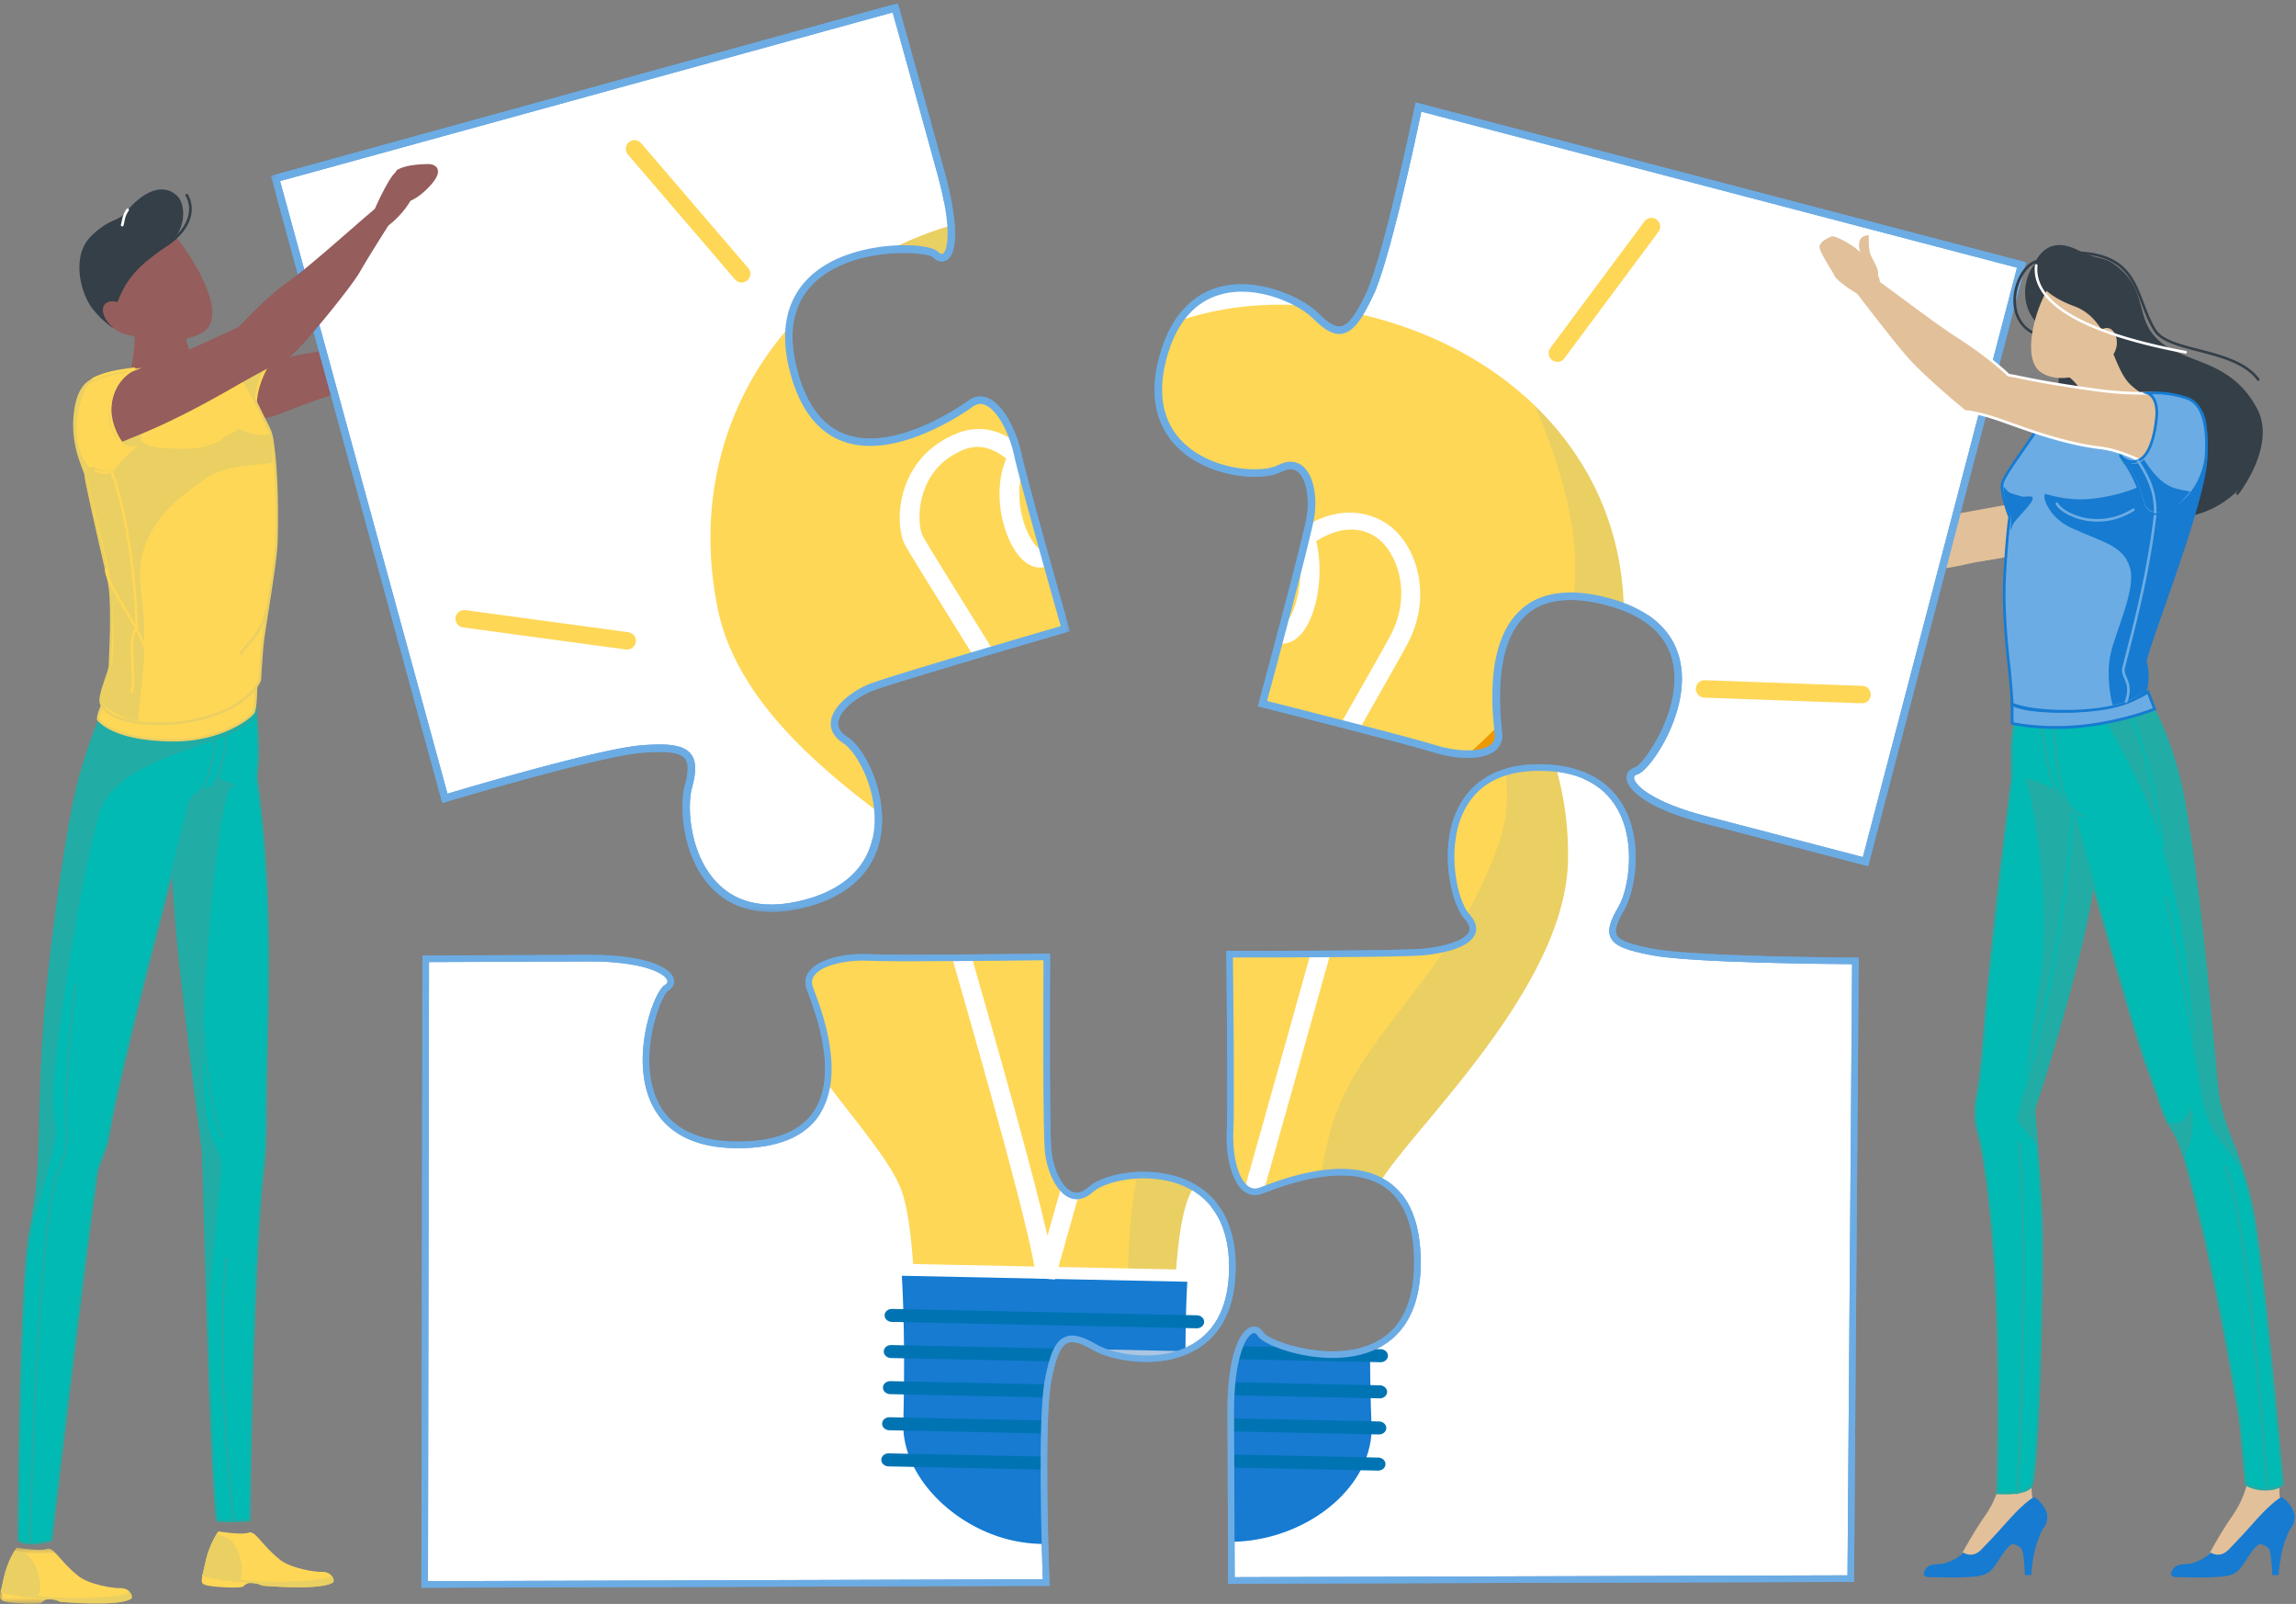 <svg width="368" height="257" xmlns="http://www.w3.org/2000/svg" xmlns:xlink="http://www.w3.org/1999/xlink"><rect width="100%" height="100%" fill="#808080" stroke="none"/><defs><path id="a" d="M.438.028h128.066v145.588H.438z"/><path id="c" d="M.438.028h128.066v145.588H.438z"/><path id="e" d="M0 .454h21.142v8.987H0z"/></defs><g fill="none" fill-rule="evenodd"><path d="M32.838 61.232s6.112-2.038 13.854-4.077c2.786-.733 7.15-.881 9.78-2.853 4.888-3.67 9.778-7.339 14.26-10.192 3.386-2.156 4.89-2.446 4.89-2.446s.815 1.223-.407 3.26c-1.222 2.04-8.557 10.6-11.41 12.639-2.852 2.039-5.296 4.077-5.296 4.077s-4.483 1.223-8.965 2.854c-3.772 1.372-5.146 2.174-8.074 2.717-2.928.544-7.41.136-7.817-.271-.408-.408-.815-5.708-.815-5.708" fill="#955D5C"/><path d="M75.215 42.207l.642.168c.085.56.028 1.431-.642 2.55-1.223 2.038-8.557 10.6-11.41 12.638 1.63-1.223 11.41-15.356 11.41-15.356" fill="#955D5C"/><path d="M74.655 42.11s2.145-3.03 2.597-3.708c.815-1.223 1.222-1.631 1.222-1.631s5.537-1.223 6.113-1.223c1.222 0 1.222 1.223-1.63 2.039-2.852.815-3.26.815-3.26.815s-.408 2.854-1.63 4.485c-.882 1.175-2.437.913-2.444.815-.009-.098-.968-1.592-.968-1.592" fill="#955D5C"/><path d="M82.142 39.217c-.407 0-2.445 1.63-3.668 1.223-1.16-.387-3.666 1.631-3.666 1.631s0 2.039.814 2.039c.815 0 3.078-.859 3.26-1.223.408-.816 1.63-.816 2.445-1.632.815-.815 1.222-2.038.815-2.038M57.204 62.01c-1.655.482-4.656 1.391-7.66 2.484-3.772 1.372-5.146 2.174-8.074 2.717-2.928.544-7.41.136-7.817-.271-.408-.408-.815-5.708-.815-5.708s.831-.277 2.265-.728c2.57 1.368 6.726 2.814 12.404 2.359 4.58-.367 7.675-.65 9.697-.852M56.12 54.54c-.083.154-.127.31-.192.44-.68 1.36-.272 2.583-.272 2.583s-1.546-1.136-2.816-1.655c1.194-.318 2.33-.743 3.28-1.368" fill="#955D5C"/><path d="M43.84 57.155s-2.445 2.854-2.853 6.931c0 2.446.408 3.67.408 3.67l-1.63 1.222-5.705-6.115s-3.667-.815-1.63-2.446c2.037-1.63 11.41-3.262 11.41-3.262" fill="#EACF62"/><path d="M43.343 57.457c-2.007.373-9.087 1.763-10.783 3.122-.41.328-.587.627-.527.89.146.63 1.545 1.074 2.072 1.192l.063.014L39.79 68.7l1.365-1.026c-.107-.394-.375-1.583-.375-3.589.322-3.233 1.867-5.674 2.563-6.63zM39.74 69.256l-5.789-6.205c-.4-.096-2.105-.557-2.322-1.489-.1-.43.126-.87.672-1.307 2.054-1.645 11.118-3.237 11.503-3.304l.568-.099-.375.438c-.024.029-2.408 2.856-2.804 6.817.001 2.355.394 3.57.398 3.583l.047.142-1.898 1.424z" fill="#FED757"/><path d="M55.86 58.782a.2.2 0 01-.2-.2c0-1.132-.163-1.714-1.185-3.145a.2.2 0 01.325-.232c1.012 1.418 1.26 2.08 1.26 3.377a.2.2 0 01-.2.2" fill="#955D5C"/><path d="M143.487 1.26L44.158 28.596l27.147 99.328s24.455-7.364 31.662-7.915c7.207-.552 8.835.68 7.354 6.123-1.48 5.442 1.122 23.457 19.016 18.559s10.54-23.292 6.16-26.096c-4.382-2.804.387-7.08 4.372-8.558 3.984-1.478 30.882-9.304 30.882-9.304s-6.654-23.416-7.663-28.048c-1.008-4.631-4.245-10.332-7.486-8.024-3.242 2.307-22.658 15.106-28.254-4.665-6.14-21.695 20.628-21.15 22.574-19.228 1.945 1.921 4.155-1.132.902-13.028a5249.912 5249.912 0 00-7.337-26.48" fill="#FFF"/><g transform="translate(42.986 .496)"><mask id="b" fill="#fff"><use xlink:href="#a"/></mask><path d="M62.716 118.791c2.337 0 4.064.36 4.984 1.474.905 1.096.969 2.75.213 5.528-.804 2.954-.398 10.728 4.186 15.308 3.323 3.32 8.066 4.167 14.094 2.516 6.293-1.722 10.041-5.402 10.838-10.64.97-6.373-2.584-12.928-4.842-14.373-1.84-1.178-2.105-2.547-2.004-3.489.271-2.522 3.546-5.044 6.49-6.136 3.685-1.366 26.34-7.981 30.353-9.151-1.05-3.697-6.585-23.263-7.51-27.512-.708-3.249-2.584-7.137-4.667-7.943-.652-.252-1.27-.161-1.888.28-2.026 1.442-12.548 8.494-20.708 5.622-4.027-1.417-6.877-4.987-8.469-10.612-2.892-10.22 1.488-15.315 5.671-17.79 6.546-3.871 16.381-3.527 17.9-2.028.147.146.516.469.772.318.629-.369 1.698-3.378-.867-12.761a5331.679 5331.679 0 00-7.176-25.903L1.907 28.519l26.828 98.159c3.852-1.15 24.55-7.253 31.2-7.763 1-.076 1.932-.124 2.781-.124m17.978 26.825c-3.798 0-7.004-1.233-9.44-3.668-4.927-4.923-5.362-13.288-4.496-16.47.634-2.327.64-3.7.02-4.45-.782-.946-2.802-1.222-6.751-.918-7.06.54-31.291 7.817-31.535 7.89l-.588.177L.438 27.681l.576-.158L100.917.028l.161.574c.041.146 4.122 14.722 7.338 26.484 2.11 7.716 2.229 12.991.317 14.11-.683.4-1.491.218-2.217-.498-.74-.731-9.898-1.67-16.45 2.206-5.558 3.288-7.284 8.817-5.128 16.433 1.48 5.229 4.075 8.529 7.714 9.808 7.604 2.677 17.675-4.086 19.617-5.468.944-.673 1.986-.818 3.013-.421 2.501.967 4.612 5.162 5.405 8.806.993 4.56 7.588 27.777 7.654 28.011l.163.573-.572.166c-.268.078-26.922 7.836-30.84 9.29-2.644.98-5.506 3.172-5.717 5.141-.096.893.381 1.662 1.458 2.352 2.811 1.8 6.392 8.924 5.382 15.562-.61 4.004-3.135 9.269-11.706 11.615-2.06.564-4.005.844-5.815.844" fill="#66A0D9" mask="url(#b)"/></g><path d="M139.87 110.037c3.984-1.478 30.88-9.304 30.88-9.304s-6.653-23.416-7.662-28.048c-1.008-4.631-4.245-10.332-7.486-8.024-3.242 2.307-22.658 15.106-28.254-4.665-1.45-5.12-1.064-9 .394-11.918-13.205 12.87-18.441 31.42-14.665 49.872 3.07 14.998 16.342 26.19 27.642 34.66.523-6.16-2.803-12.466-5.222-14.015-4.381-2.804.387-7.08 4.372-8.558" fill="#FED757"/><path d="M149.922 40.768c1.537 1.517 3.236-.074 2.28-6.675-.512.153-1.024.31-1.537.475-5.296 1.697-10.077 3.966-14.33 6.697 5.992-2.024 12.653-1.42 13.587-.497" fill="#EACF62"/><path d="M140.73 130.103c-10.767-8.162-22.863-18.773-25.691-32.56-3.5-17.089 1.022-33.312 11.484-45.178.946-8.898 9.592-11.838 16.128-12.363a59.367 59.367 0 018.623-3.523c.384-.124.768-.241 1.153-.358-.083-1.13-.264-2.465-.568-4.018-.603.18-1.206.366-1.811.56-28.943 9.27-44.95 36.282-38.93 65.685 3.29 16.085 17.487 27.738 29.234 36.482.39-1.555.49-3.158.379-4.727" fill="#FFF"/><path d="M155.803 98.767c-4.074-6.56-7.292-11.74-7.894-12.858-.563-1.044-1.012-4.588.494-8.051.696-1.604 1.705-2.945 3.011-4.013a11.891 11.891 0 013.092-1.804c2.44-.984 4.768-.188 6.75 1.442a22.6 22.6 0 00-.406 1.18c-1.834 5.886.51 13.315 3.673 15.542 1.075.758 2.3.931 3.407.507l-.808-2.898a.782.782 0 01-.243.273c-.167-.048-.63-.312-1.217-1.12-1.739-2.395-2.873-6.986-1.979-10.89.135.18.263.366.39.553-.457-1.74-.808-3.133-.985-3.945-.146-.67-.34-1.364-.572-2.051-2.618-1.807-5.745-2.56-9.156-1.182-3.677 1.483-6.409 4.08-7.9 7.51-1.842 4.234-1.354 8.58-.42 10.315.639 1.187 3.715 6.14 7.973 12.995l2.98 4.8c1.06-.315 2.115-.628 3.146-.932l-3.336-5.373" fill="#FFF"/><path d="M118.87 45.265a1.39 1.39 0 01-1.06-.487l-17.168-20.016a1.397 1.397 0 012.12-1.82l17.166 20.016a1.397 1.397 0 01-1.059 2.307m-18.346 58.817a1.36 1.36 0 01-.188-.013l-26.124-3.536a1.397 1.397 0 01.375-2.77l26.123 3.538a1.397 1.397 0 01-.186 2.781" fill="#FED757"/><g transform="translate(42.986 .496)"><mask id="d" fill="#fff"><use xlink:href="#c"/></mask><path d="M62.716 118.791c2.337 0 4.064.36 4.984 1.474.905 1.096.969 2.75.213 5.528-.804 2.954-.398 10.728 4.186 15.308 3.323 3.32 8.066 4.167 14.094 2.516 6.293-1.722 10.041-5.402 10.838-10.64.97-6.373-2.584-12.928-4.842-14.373-1.84-1.178-2.105-2.547-2.004-3.489.271-2.522 3.546-5.044 6.49-6.136 3.685-1.366 26.34-7.981 30.353-9.151-1.05-3.697-6.585-23.263-7.51-27.512-.708-3.249-2.584-7.137-4.667-7.943-.652-.252-1.27-.161-1.888.28-2.026 1.442-12.548 8.494-20.708 5.622-4.027-1.417-6.877-4.987-8.469-10.612-2.892-10.22 1.488-15.315 5.671-17.79 6.546-3.871 16.381-3.527 17.9-2.028.147.146.516.469.772.318.629-.369 1.698-3.378-.867-12.761a5331.679 5331.679 0 00-7.176-25.903L1.907 28.519l26.828 98.159c3.852-1.15 24.55-7.253 31.2-7.763 1-.076 1.932-.124 2.781-.124m17.978 26.825c-3.798 0-7.004-1.233-9.44-3.668-4.927-4.923-5.362-13.288-4.496-16.47.634-2.327.64-3.7.02-4.45-.782-.946-2.802-1.222-6.751-.918-7.06.54-31.291 7.817-31.535 7.89l-.588.177L.438 27.681l.576-.158L100.917.028l.161.574c.041.146 4.122 14.722 7.338 26.484 2.11 7.716 2.229 12.991.317 14.11-.683.4-1.491.218-2.217-.498-.74-.731-9.898-1.67-16.45 2.206-5.558 3.288-7.284 8.817-5.128 16.433 1.48 5.229 4.075 8.529 7.714 9.808 7.604 2.677 17.675-4.086 19.617-5.468.944-.673 1.986-.818 3.013-.421 2.501.967 4.612 5.162 5.405 8.806.993 4.56 7.588 27.777 7.654 28.011l.163.573-.572.166c-.268.078-26.922 7.836-30.84 9.29-2.644.98-5.506 3.172-5.717 5.141-.096.893.381 1.662 1.458 2.352 2.811 1.8 6.392 8.924 5.382 15.562-.61 4.004-3.135 9.269-11.706 11.615-2.06.564-4.005.844-5.815.844" fill="#6CACE4" mask="url(#d)"/></g><path d="M31.89 58.078s-1.999-1.678-2.08-4.156c-.08-2.479.399-4.238.399-4.238l-9.59-.156s1.12 1.438.961 4.797c-.159 3.358-.637 5.117-.637 5.117s2.39 1.933 5.354 1.837c4.955-.162 5.593-3.2 5.593-3.2" fill="#955D5C"/><path d="M15.946 50.582c3.302 4.561 13.404 4.957 16.774 2.515 3.37-2.442-.44-9.61-3.743-14.172-3.302-4.56-9.577-5.192-12.689-2.429-4.605 4.088-3.645 9.525-.342 14.086" fill="#955D5C"/><path d="M18.1 52.522c.02-.115-.33-1.854 1.234-5.332 2.326-5.179 6.776-6.785 8.6-8.96 1.824-2.174 1.823-5.565.432-6.869-2.526-2.367-5.91-.172-8.081 2.525-1.39 1.726-2.52.958-5.56 3.828-3.487 3.291-1.735 9.391.09 11.738 1.588 2.04 3.286 3.07 3.286 3.07" fill="#343F48"/><path d="M18.185 52.551c1.486 1.21 3.263 1.489 3.968.621.707-.867.075-2.552-1.411-3.763-1.486-1.21-3.263-1.488-3.968-.62-.707.867-.075 2.552 1.41 3.762" fill="#955D5C"/><path d="M19.853 42.103a.218.218 0 01-.042-.43c4.978-.999 8.726-3.305 10.029-6.169.654-1.44.62-2.866-.098-4.122a.217.217 0 01.376-.216c.78 1.363.82 2.968.116 4.518-1.359 2.99-5.224 5.39-10.338 6.414a.238.238 0 01-.043.005" fill="#343F48"/><path d="M19.59 36.277a.217.217 0 01-.21-.274c.07-.251.113-.466.154-.665.113-.555.212-1.034.744-1.833a.218.218 0 01.3-.06c.1.066.127.2.06.3-.484.73-.566 1.128-.68 1.68-.041.207-.087.43-.159.692a.216.216 0 01-.208.16" fill="#FFF"/><path d="M51.58 251.865c-1.114.04-5.011-.565-6.764-1.993-3.063-2.496-3.884-4.7-4.986-4.289-1.101.411-4.84-.2-4.84-.2s-1.435 1.976-2.059 4.908c-.638 3-.996 3.384.131 3.716 1.127.333 5.969.534 5.956.162 1.074-1.154 2.971-.105 2.971-.105s8.953.8 11.142-.393c.743-.027.306-1.871-1.551-1.806" fill="#FED757"/><path d="M35.636 253.172c-1.45-.21-2.476-.436-3.208-.64.105-.515.287-1.226.503-2.24a14.632 14.632 0 011.759-4.448c1.767.198 3.088 1.138 3.799 3.88.4 1.538.333 2.853-.203 3.736-.7-.044-1.569-.13-2.65-.288m4.47.215s.756.345 7.07.122c3.548-.125 5.328-.423 6.207-.66.177.416.088.81-.252.822-2.19 1.193-11.142.393-11.142.393s-.968-.532-1.913-.417l.03-.26z" fill="#EACF62"/><path d="M44.736 253.816c-3.71 0-8.138-.328-12.33-1.284l.08-.354c9.276 2.115 19.741 1.094 20.692.41l.212.295c-.606.436-4.085.933-8.654.933" fill="#EACF62"/><g transform="translate(0 247.53)"><mask id="f" fill="#fff"><use xlink:href="#e"/></mask><path d="M19.248 6.937c-1.114.04-5.011-.565-6.764-1.993C9.421 2.448 8.6.244 7.498.654c-1.101.412-4.84-.2-4.84-.2S1.222 2.431.598 5.364C-.039 8.361-.397 8.746.73 9.078c1.127.333 5.969.534 5.956.162 1.075-1.154 2.971-.105 2.971-.105s8.953.8 11.142-.393c.743-.027.306-1.871-1.551-1.806" fill="#FED757" mask="url(#f)"/></g><path d="M3.304 255.775c-1.45-.211-2.477-.436-3.208-.64.105-.515.287-1.226.503-2.24a14.632 14.632 0 011.759-4.448c1.767.198 3.088 1.138 3.799 3.88.4 1.538.333 2.853-.203 3.736-.7-.044-1.569-.13-2.65-.288m4.47.215s.756.345 7.07.122c3.548-.126 5.328-.423 6.207-.66.177.416.088.81-.252.822-2.19 1.193-11.142.393-11.142.393s-.968-.532-1.913-.417l.03-.26z" fill="#EACF62"/><path d="M12.404 256.419c-3.71 0-8.138-.328-12.33-1.284l.08-.355c9.276 2.114 19.741 1.094 20.692.41l.212.296c-.606.435-4.085.933-8.654.933" fill="#EACF62"/><path d="M40.539 110.375s1.3 7.856.557 14.141c2.973 21.618 1.487 40.58 1.487 52.107 0 6.703-.123 8.277-.372 10.411-1.858 15.989-2.229 56.547-2.229 56.547s-4.46.32-5.203-.03c-1.115-11.172-1.858-48.644-2.23-59.119-5.574-42.76-5.014-48.828-4.831-53.282.371-9.078 5.765-21.27 6.877-21.197 1.113.073 5.944.422 5.944.422" fill="#00BAB3"/><path d="M34.965 243.407c.683.187 3.14.102 4.82-.012.03-2.999.455-41.117 2.228-56.383.236-2.035.37-3.52.37-10.389 0-2.573.073-5.447.156-8.775.282-11.194.668-26.525-1.64-43.304l-.004-.026.003-.025c.675-5.702-.356-12.797-.531-13.93-.841-.06-4.792-.346-5.785-.41-1.025.17-6.296 11.978-6.665 21.005l-.022.522c-.19 4.347-.507 11.622 4.852 52.726.093 2.621.211 6.97.347 12.005.415 15.347 1.04 38.5 1.87 46.996m1.677.508c-.875 0-1.653-.044-1.947-.183l-.102-.047-.011-.113c-.84-8.406-1.47-31.721-1.885-47.15-.137-5.034-.254-9.382-.346-11.983-5.362-41.12-5.044-48.416-4.854-52.776l.022-.52c.34-8.276 4.985-19.68 6.672-21.199.152-.136.284-.196.418-.19 1.113.073 5.946.422 5.946.422l.156.011.026.156c.013.078 1.293 7.935.561 14.171 2.309 16.802 1.923 32.142 1.641 43.344-.083 3.325-.155 6.197-.155 8.765 0 6.543-.114 8.204-.374 10.435-1.835 15.795-2.224 56.12-2.228 56.525l-.002.184-.183.013c-.285.02-1.944.135-3.355.135" fill="#21ACA5"/><path d="M27.718 131.15c.14-3.436 1-7.317 2.076-10.811 2.386 1.383 4.783 3.069 4.985 3.828.371 1.396 4.088 1.048 2.23 2.095-1.859 1.048-4.605 30.727-4.46 43.646.186 16.585 3.53 12.166 2.787 18.8-.45 4.012-1.381 15.181-1.858 20.078-.557-7.738-.978-21.791-1.115-25.656-4.088-30.861-5.16-39.382-4.645-51.98" fill="#21ACA5"/><path d="M36.265 109.851s.93.175.186 6.81c-.743 6.633-1.672 8.554-2.415 9.252-.744.698-3.41 1.259-3.717 2.793-1.115 5.587-10.777 40.354-13.007 53.622-.196 1.528-1.633 4.304-1.858 5.936-2.75 19.99-7.247 58.512-7.247 58.512s-1.672.494-3.159.494c-1.487 0-2.044-.494-2.044-.494s.186-41.254 1.859-49.46c1.672-8.204 1.49-14.106 1.672-20.774.372-13.618 3.344-41.201 6.318-52.026 2.973-10.824 5.76-13.792 5.76-13.792l17.652-.873z" fill="#00BAB3"/><path d="M3.204 246.673c.182.115.744.398 1.845.398 1.209 0 2.563-.34 2.975-.452.295-2.511 4.593-39.205 7.233-58.382.115-.844.544-1.977.958-3.073.396-1.045.805-2.126.9-2.862 1.464-8.714 6.091-26.542 9.47-39.56 1.763-6.792 3.156-12.156 3.538-14.075.224-1.121 1.542-1.742 2.6-2.24.49-.231.951-.448 1.176-.66 1.001-.94 1.771-3.926 2.354-9.129.613-5.475.076-6.44-.046-6.584l-17.499.865c-.39.468-2.962 3.815-5.664 13.65-2.874 10.466-5.922 37.784-6.31 51.978-.029 1.078-.049 2.136-.07 3.187-.103 5.516-.2 10.727-1.607 17.623-1.608 7.893-1.84 47.01-1.853 49.316zm1.845.797c-1.545 0-2.152-.523-2.177-.545l-.068-.06v-.09c.003-.413.206-41.367 1.863-49.497 1.398-6.86 1.495-12.054 1.6-17.552.02-1.052.04-2.11.068-3.19.388-14.215 3.444-41.583 6.325-52.073 2.953-10.748 5.692-13.753 5.807-13.876l.056-.058 17.756-.878.023.004c.334.063 1.037.873.347 7.027-.79 7.061-1.792 8.733-2.477 9.376-.27.255-.738.475-1.278.73-.978.46-2.195 1.033-2.379 1.957-.385 1.93-1.78 7.3-3.544 14.098-3.377 13.01-8.002 30.828-9.462 39.518-.1.775-.498 1.828-.92 2.944-.407 1.075-.828 2.187-.938 2.986-2.719 19.76-7.2 58.122-7.246 58.508l-.015.13-.126.038c-.07.02-1.718.503-3.215.503z" fill="#21ACA5"/><path d="M6.535 176.542c-.384-13.617 3.344-41.202 6.318-52.026 2.973-10.824 5.76-13.792 5.76-13.792l8.17-.404c-1.562.53 15.045 2.014 14.059 4.424-1.859 4.539-21.883 5.715-24.856 15.491-2.973 9.777-7.036 36.29-7.408 43.972-.371 7.681 1.115 4.08 0 9.667-.344 1.725-2.485 10.531-3.481 12.229 1.417-7.581 1.623-12.973 1.438-19.561" fill="#21ACA5"/><path d="M31.806 127.16a.2.2 0 01-.137-.345c2.054-1.93 3.097-7.58 3.097-16.789a.199.199 0 11.398 0c0 9.324-1.084 15.071-3.221 17.08a.2.2 0 01-.137.054m4.088 55.158c-1.551 0-2.76-9.112-3.499-16.756-1.028-10.615-1.718-24.302-1.895-37.551a.19.19 0 01.188-.193h.003a.19.19 0 01.19.187c.176 13.24.866 26.915 1.893 37.52 1.173 12.115 2.413 16.413 3.12 16.413a.19.19 0 110 .38m1.486 61.434a.2.2 0 01-.198-.18c-.935-9.657-2.674-27.632-1.115-41.912a.2.2 0 01.396.044c-1.554 14.238.183 32.187 1.116 41.829a.2.2 0 01-.18.218h-.019m-32.518 3.603a.2.2 0 01-.2-.199c0-5.752 1.127-45.417 3.908-57.932.084-.38.293-.875.558-1.502.733-1.733 1.84-4.352 1.299-7.146-.004-8.14.372-13.874 1.484-22.758a.2.2 0 11.396.05c-1.11 8.865-1.485 14.586-1.485 22.67.56 2.876-.575 5.562-1.327 7.34-.246.584-.46 1.088-.536 1.433-2.774 12.485-3.897 52.1-3.897 57.845a.2.2 0 01-.2.2" fill="#21ACA5"/><path d="M41.046 109.647s0 3.67-.408 4.485c-.408.815-5.252 4.485-12.632 4.485-9.372 0-11.816-2.854-12.223-3.262-.408-.408 1.222-3.67 1.222-3.67l24.04-2.038z" fill="#FED757"/><path d="M17.13 111.87c-.708 1.433-1.352 3.096-1.205 3.353l.045.046c1.976 2.033 6.25 3.153 12.036 3.153 7.439 0 12.134-3.727 12.459-4.377.297-.595.376-3.05.386-4.186L17.13 111.87zm10.876 6.941c-5.892 0-10.265-1.162-12.315-3.271l-.046-.047c-.44-.442.554-2.63 1.186-3.894l.048-.097.11-.01 24.25-2.056v.212c0 .38-.01 3.739-.427 4.571-.39.78-5.158 4.592-12.806 4.592z" fill="#EACF62"/><path d="M41.657 108.903s.204-3.745.407-5.727c.295-2.868 2.145-12.882 2.241-16.52.204-7.71-.205-12.349-.407-14.097-.407-3.524-.407-3.084-1.834-5.948-.611-1.226-3.453-7.635-5.908-8.59-5.094-1.982-13.467 1.529-16.707 1.889-3.666.408-6.52.408-7.334 5.708-.887 5.769 1.63 9.718 1.63 10.6 0 .88 2.852 13.19 3.667 16.714.816 3.525.204 12.887.204 13.768 0 .881-1.831 4.781-1.426 5.947 1.222 3.525 9.38 3.607 13.039 3.084 10.798-1.542 12.428-6.828 12.428-6.828" fill="#FED757"/><path d="M32.45 57.617c-3.055 0-6.491.912-9.221 1.636-1.523.404-2.839.753-3.758.855l-.598.065c-3.375.359-5.814.619-6.56 5.475-.66 4.287.578 7.545 1.245 9.296.232.613.386 1.018.386 1.273 0 .555 1.21 6.067 3.597 16.384l.066.287c.684 2.961.369 10.062.25 12.735-.024.55-.042.931-.042 1.078 0 .367-.256 1.114-.58 2.06-.458 1.335-1.085 3.163-.857 3.821 1.183 3.41 9.3 3.455 12.823 2.952 10.182-1.454 12.128-6.31 12.259-6.67.018-.346.213-3.834.406-5.708.108-1.05.42-3.039.783-5.34.622-3.95 1.396-8.866 1.457-11.165.205-7.755-.216-12.422-.406-14.07-.347-2.997-.383-3.067-1.296-4.856a79.65 79.65 0 01-.518-1.024l-.249-.515c-.845-1.768-3.417-7.148-5.553-7.98-1.084-.42-2.324-.589-3.634-.589m-6.932 58.555c-3.91 0-8.58-.76-9.517-3.459-.273-.788.327-2.538.857-4.082.287-.838.558-1.63.558-1.93 0-.15.018-.537.042-1.096.119-2.658.433-9.72-.24-12.628l-.066-.286c-1.548-6.693-3.607-15.684-3.607-16.474 0-.182-.159-.6-.36-1.13-.679-1.786-1.942-5.109-1.267-9.5.794-5.16 3.494-5.447 6.913-5.81l.596-.065c.89-.1 2.192-.445 3.7-.845 3.954-1.048 9.368-2.485 13.1-1.032 2.284.889 4.817 6.185 5.77 8.179.102.214.185.387.246.508.198.398.369.732.516 1.021.927 1.815.982 1.923 1.337 4.992.191 1.656.614 6.346.409 14.126-.062 2.325-.838 7.256-1.462 11.217-.361 2.296-.673 4.279-.78 5.319-.201 1.954-.405 5.68-.407 5.717l-.009.048c-.068.22-1.79 5.425-12.59 6.967a27.426 27.426 0 01-3.739.243" fill="#EACF62"/><path d="M13.949 76.014c0-.53-2.445-6.115-1.63-8.97l4.81-5.707s4.398 7.432 5.997 9.181c1.599 1.75 3.998 1.312 7.995.875 3.998-.438 7.276-2.718 7.276-2.718s1.253.815 2.852.815c.889 0 1.212.219 2.038 0 .33 1.241.325 3.937.407 4.64-2.433.558-7.742 0-11.573 3.165-1.355 1.12-10.838 6.538-9.595 16.614.694 5.631.6 8.963.6 10.712 0 1.748-1.028 10.938-1.028 10.938l-1.63-.408c-1.576-.638-3.681-1.5-4.074-2.647-.398-1.157 1.63-5.742 1.63-6.616.407-5.413-.016-12.108-.815-15.606-.8-3.497-3.26-13.394-3.26-14.268" fill="#EACF62"/><path d="M21.08 111.078a.208.208 0 01-.2-.264c.34-1.19.239-2.872.142-4.499-.131-2.196-.267-4.466.665-5.708-.012-3.028-.749-16.432-4.061-25.131a.208.208 0 01.388-.148c3.36 8.827 4.088 22.45 4.088 25.35v.073l-.046.057c-.881 1.102-.748 3.33-.62 5.482.099 1.662.202 3.38-.157 4.637a.208.208 0 01-.2.15z" fill="#FED757"/><path d="M24.34 107.409a.207.207 0 01-.204-.167c-.717-3.586-2.753-6.998-4.548-10.008-1.406-2.357-2.62-4.393-2.79-5.91a.208.208 0 01.184-.228.205.205 0 01.229.183c.158 1.427 1.35 3.427 2.733 5.743 1.813 3.039 3.868 6.483 4.599 10.139a.208.208 0 01-.204.248" fill="#FED757"/><path d="M38.6 104.955a.2.2 0 01-.178-.29c.276-.55.713-1.039 1.22-1.605 1.023-1.144 2.297-2.568 2.838-5.274a.199.199 0 11.391.078c-.563 2.814-1.877 4.282-2.932 5.462-.488.545-.909 1.016-1.16 1.519a.2.2 0 01-.178.11" fill="#EACF62"/><path d="M29.15 71.914c-1.357 0-2.956-.114-4.84-.383-1.24-.178-2.597-1.736-3.009-2.56a.208.208 0 01.37-.185c.367.732 1.616 2.18 2.698 2.334 6.884.984 9.839-.119 11.104-1.217.845-.733.883-1.425.883-1.432a.208.208 0 01.414 0c0 .009-.011.865-1.025 1.745-.975.846-2.88 1.698-6.594 1.698m12.963-2.187c-.687 0-1.757-.188-3.389-.86a.207.207 0 11.158-.383c3.223 1.327 4.05.657 4.058.651a.21.21 0 01.29.013.204.204 0 01-.001.286c-.05.05-.335.293-1.116.293" fill="#FED757"/><path d="M18.024 68.166c0 1.97 1.965 3.77 3.26 3.77 1.293 0 1.425-1.8 1.425-3.77s-1.049-3.567-2.343-3.567c-1.293 0-2.342 1.597-2.342 3.567" fill="#EACF62"/><path d="M13.541 71.529s2.852.408 5.705-.816c2.852-1.222 7.742-2.853 18.336-8.968 5.09-2.939 7.742-4.077 8.964-4.893 1.223-.815 9.372-10.6 11.002-13.453 1.63-2.854 5.297-8.562 5.297-8.562s-1.63-1.63-2.037-1.63c-.407 0-10.594 9.376-14.669 12.23-4.075 2.854-7.742 7.338-8.15 7.338-.407 0-9.507 4.659-13.718 5.795-4.21 1.136-6.247.728-9.1 3.582-2.852 2.854-1.63 9.377-1.63 9.377" fill="#955D5C"/><path d="M13.713 71.348c.608.06 3.046.214 5.454-.817.46-.199.976-.407 1.558-.643 2.949-1.194 7.883-3.194 16.757-8.316a147.97 147.97 0 016.465-3.519c1.14-.59 1.964-1.017 2.489-1.367 1.196-.798 9.375-10.647 10.94-13.386 1.473-2.581 4.647-7.55 5.214-8.434-.692-.682-1.51-1.386-1.759-1.455-.347.194-2.288 1.886-4.34 3.675-3.313 2.888-7.85 6.843-10.238 8.515-2.59 1.814-5.064 4.341-6.542 5.852-1.246 1.273-1.509 1.522-1.721 1.522-.15.03-1.276.556-2.58 1.166-3.075 1.44-8.221 3.848-11.087 4.622-1.115.3-2.086.495-2.942.667-2.415.484-4.01.804-6.069 2.863-2.513 2.515-1.754 8.085-1.6 9.055m1.03.449c-.72 0-1.182-.064-1.23-.07l-.14-.02-.027-.141c-.05-.27-1.209-6.66 1.685-9.555 2.144-2.145 3.876-2.492 6.273-2.973.85-.17 1.814-.363 2.916-.66 2.832-.765 7.96-3.164 11.022-4.598 2.085-.976 2.589-1.204 2.749-1.204.116-.055.757-.71 1.435-1.403 1.489-1.52 3.98-4.064 6.6-5.9 2.369-1.659 6.897-5.606 10.204-8.488 3.767-3.283 4.367-3.778 4.579-3.778.442 0 1.67 1.182 2.178 1.69l.114.113-.087.135c-.037.057-3.683 5.736-5.292 8.553-1.62 2.835-9.787 12.669-11.064 13.52-.544.363-1.375.794-2.527 1.39a148.523 148.523 0 00-6.448 3.51c-8.898 5.135-13.849 7.141-16.807 8.34-.58.235-1.092.442-1.55.64-1.745.747-3.471.899-4.584.899" fill="#955D5C"/><path d="M40.392 56.957c1.372-.406 3.847-.383 5.795-.288-1.352.806-3.962 1.988-8.605 4.668-10.594 6.115-15.484 7.746-18.336 8.969-2.852 1.223-5.705.815-5.705.815s-1.31-2.953-.426-5.684c.037-.005.072-.015.11-.018 3.757-.403 8.465.81 14.577-.82 6.113-1.631 10.187-6.931 12.59-7.642m-5.255-2.551c1.52-.71 2.445-1.223 2.852-1.223.294 0 2.285-2.333 4.9-4.705-.743.79-1.346 1.572-1.64 2.259-1.222 2.854-1.63 3.262-1.63 3.262s-1.63-.816-2.852 0c-.33.22-1.517.572-1.63.407" fill="#955D5C"/><path d="M21.283 59.299s-2.649 1.019-3.463 4.688c-.815 3.67.814 6.523 2.24 7.542.235.167 1.427.204 1.427.204s-1.973 1.673-2.649 2.65c-1.833 2.65-3.667 0-4.482.815-3.667-3.669-1.964-10.879-.815-13.046s7.742-2.853 7.742-2.853" fill="#FED757"/><path d="M14.762 74.835c.283 0 .599.121.925.246.898.346 1.916.736 2.987-.812.508-.734 1.698-1.824 2.31-2.363-.392-.03-.868-.092-1.039-.214-1.402-1.003-3.177-3.893-2.32-7.749.53-2.386 1.804-3.679 2.682-4.311-1.865.285-5.766 1.06-6.59 2.614-1.212 2.286-2.708 9.124.66 12.686a.745.745 0 01.385-.097m2.174.953c-.522 0-1.002-.184-1.393-.334-.536-.206-.849-.313-1.046-.115l-.14.142-.142-.142c-3.672-3.674-2.117-10.89-.85-13.28 1.185-2.236 7.624-2.93 7.897-2.959l1.477-.153-1.384.538c-.025.01-2.56 1.033-3.34 4.545-.815 3.667.846 6.397 2.162 7.337.115.079.773.15 1.316.166l.519.016-.396.336c-.02.016-1.96 1.667-2.613 2.612-.695 1.003-1.414 1.291-2.067 1.291" fill="#EACF62"/><path d="M16.647 75.941c-.438 0-.787-.145-1.028-.246a1.259 1.259 0 00-.244-.086.208.208 0 010-.414c.12 0 .245.052.403.118.567.236 1.515.63 2.9-1.061.112-.137.205-.255.29-.362.433-.546.669-.843 1.99-1.978a4.543 4.543 0 01-.963-.186c-.774-.258-3.191-4.121-2.378-7.784.83-3.73 3.668-4.986 3.788-5.038a.207.207 0 01.164.381c-.028.012-2.766 1.232-3.547 4.747-.812 3.656 1.672 7.156 2.104 7.3.572.19 1.353.193 1.36.193h.566l-.431.366c-1.643 1.393-1.858 1.664-2.328 2.256-.086.11-.181.229-.294.367-.927 1.134-1.73 1.427-2.352 1.427" fill="#FED757"/><path d="M14.967 60.933a.208.208 0 01-.093-.393c1.65-.825 3.311-1.241 6.587-1.651a.207.207 0 01.051.411c-3.223.404-4.85.81-6.452 1.61a.21.21 0 01-.093.023" fill="#FED757"/><path d="M40.638 54.81a.201.201 0 01-.141-.058c-.466-.467-2.013-1.573-2.711-1.573a.2.2 0 010-.399c.912 0 2.586 1.282 2.993 1.689a.2.2 0 01-.14.34m22.824-27.412s.934-1.07 5.21-1.107c1.065-.008 2.573.834.47 3.242-2.103 2.407-4.306 3.311-4.607 2.576-.302-.735-1.073-4.71-1.073-4.71" fill="#955D5C"/><path d="M60.094 33.415s2.834-6.485 3.87-6.052c1.036.434 2.975 3.073 1.607 5.18-1.368 2.105-3.037 3.476-4.005 4.046-.968.568-1.472-3.174-1.472-3.174" fill="#955D5C"/><path d="M298.996 69.22s3.278 9.837 6.192 14.575c2.913 4.736 4.37 6.922 5.098 7.287.729.364 5.842-.914 6.92-1.093 4.37-.73 12.746-2.187 16.024-3.28 3.277-1.093 8.592-6.518 8.592-6.518s-11.87-.769-14.055-.405c-2.185.364-14.203 2.551-14.203 2.551s-9.833-11.66-12.746-14.21c-.548-.48-1.822 1.093-1.822 1.093" fill="#E2C09A"/><path d="M341.822 80.19s-4.629-.3-8.637-.436c-2.114 1.82-5.255 4.364-8.696 6.591-2.403 1.556-5.134 2.78-7.578 3.7.116-.024.217-.043.295-.056 4.37-.729 12.746-2.186 16.024-3.28 3.277-1.093 8.592-6.518 8.592-6.518m-28.258 2.146s-2.367-2.576-4.85-5.667c1.617 2.856 4.486 7.36 4.486 7.853 0 .54.4-1.118 1.05-2.311l-.686.125m-15.349-17.676s.43.312.261-.223c-.535-1.692-.016-3.207.776-2.808.79.4.331 1.373.538 2.226.538 2.226 2.125 3.559 1.868 4.851-.257 1.292-.786.67-1.315.047-.53-.622-2.128-4.093-2.128-4.093" fill="#E2C09A"/><path d="M299.282 70.243c-1.01-.337-3.75-4.904-3.48-4.587.668-2.38.258-6.555.741-6.514.483.04.856 1.533 1.005 2.764l.299 2.46s3.013 1.958 3.386 3.451c.373 1.493.07 1.752-.267 2.089-.62.62-.673.674-1.684.337" fill="#E2C09A"/><path d="M313.018 85.998a.2.2 0 01-.2-.2c0-1.392.439-3.17.557-3.524a.2.2 0 01.378.126c-.109.327-.536 2.074-.536 3.399a.2.2 0 01-.2.2" fill="#FFF"/><path d="M299.006 138.06l25.006-95.598L227.35 17.15s-4.922 24-7.913 30.25c-2.99 6.248-4.793 7.01-8.599 3.176-3.806-3.834-19.994-10.294-24.494 6.91-4.5 17.202 14.276 19.899 18.699 17.603 4.422-2.297 5.687 3.71 5.007 7.725-.68 4.017-7.707 29.934-7.707 29.934s23.256 5.842 27.58 7.222c4.325 1.379 10.602 1.419 10.24-2.377-.364-3.796-3.498-26.699 17.39-21.23 20.886 5.47 7.26 26.45 4.735 27.146-2.525.696-.637 4.793 10.787 7.784 11.425 2.992 25.931 6.766 25.931 6.766" fill="#FFF"/><path d="M251.706 94.929c1.815 0 3.817.285 5.997.856 9.767 2.558 11.851 8.406 11.88 12.863.047 7.398-5.367 14.952-7.136 15.44-.549.151-.547.425-.547.515.008 1.218 3.09 3.955 11.327 6.112 10.074 2.638 22.546 5.885 25.351 6.615l24.703-94.44-95.474-25c-.808 3.883-5.076 24.014-7.83 29.769-1.562 3.262-2.985 5.5-4.854 5.816-1.355.228-2.76-.512-4.71-2.476-2.061-2.078-8.694-5.453-14.677-3.842-4.334 1.168-7.3 4.694-8.814 10.481-1.58 6.04-.324 10.904 3.632 14.066 4.814 3.848 11.937 4.036 14.214 2.854 1.866-.97 3.14-.53 3.877.007 1.993 1.454 2.511 5.301 1.995 8.35-.629 3.71-6.486 25.431-7.56 29.402 3.727.938 23.065 5.82 27.025 7.083 3.027.966 7.141 1.27 8.8-.07.514-.414.73-.964.662-1.68l-.05-.482c-.371-3.6-1.504-14.559 4.446-19.664 1.998-1.716 4.59-2.575 7.743-2.575zm47.728 43.86l-.579-.15s-14.507-3.774-25.931-6.765c-9-2.357-12.208-5.386-12.22-7.264-.006-.802.527-1.43 1.425-1.677.984-.27 6.303-7.252 6.257-14.277-.037-5.874-3.734-9.814-10.986-11.713-5.566-1.457-9.824-.963-12.658 1.47-3.633 3.116-4.99 9.385-4.034 18.632l.05.492c.107 1.115-.275 2.057-1.102 2.725-2.098 1.694-6.61 1.333-9.914.279-4.258-1.358-27.312-7.153-27.544-7.211l-.591-.15.159-.588c.07-.259 7.026-25.935 7.694-29.877.44-2.6-.015-6.084-1.52-7.182-.686-.5-1.543-.472-2.621.088-2.843 1.475-10.481 1.04-15.512-2.982-3.036-2.426-6.201-7.05-4.042-15.304 2.03-7.764 6.374-10.45 9.66-11.334 6.452-1.74 13.61 1.91 15.838 4.154 1.62 1.633 2.744 2.294 3.66 2.14 1.15-.196 2.339-1.737 3.974-5.153 2.925-6.112 7.817-29.872 7.866-30.111l.127-.619 97.852 25.622-25.308 96.756z" fill="#66A0D9"/><path d="M257.552 96.364c1.79.469 3.322 1.054 4.634 1.728-.051-22.942-16.237-43.076-43.328-49.523-2.66 5.16-4.466 5.588-8.02 2.008-1.253-1.262-3.848-2.809-6.925-3.702a52.34 52.34 0 00-12.286 1.664c-2.25 1.749-4.143 4.587-5.283 8.947-4.5 17.203 14.276 19.9 18.699 17.603 4.423-2.296 5.688 3.71 5.007 7.726-.68 4.016-7.706 29.934-7.706 29.934s23.255 5.842 27.58 7.222c4.324 1.379 10.602 1.419 10.238-2.377-.363-3.796-3.497-26.699 17.39-21.23" fill="#FED757"/><path d="M240.162 117.594c-.028-.299-.075-.716-.124-1.229a87.683 87.683 0 01-4.69 4.459c2.777-.025 5.036-.91 4.814-3.23" fill="#EE9700"/><path d="M243.944 60.604c4.529 9.237 9.825 23.074 8.278 34.93 1.575.047 3.343.31 5.33.83 1.789.468 3.318 1.053 4.63 1.726-.035-14.55-6.556-27.97-18.238-37.486" fill="#EACF62"/><path d="M188.983 51.394c6.133-2.045 12.781-2.912 19.682-2.456-4.83-2.92-14.366-5.35-19.682 2.456M257 72.65c-7.426-12.297-20.01-21.243-35.686-25.444a64.794 64.794 0 00-1.606-.407c-.092.215-.182.417-.271.602-.555 1.158-1.068 2.127-1.562 2.914 15.785 3.599 28.548 12.262 35.848 24.327 4.152 6.865 6.348 14.595 6.521 22.582 1.505.578 2.773 1.257 3.84 2.012.184-9.392-2.213-18.53-7.083-26.585m-33.84 11.947c-3.096-2.636-8.071-3.576-13.163-.686-.038-.08-.078-.158-.117-.236-.283 1.327-.816 3.512-1.473 6.108.063.905.062 1.812.005 2.685-.275 4.268-1.713 7.039-2.719 7.755l-.764 2.883c.067.009.133.024.2.028 3.865.285 5.983-5.162 6.314-10.341.127-1.97-.002-4.085-.48-6.072 3.637-2.386 7.458-2.514 10.183-.195 2.778 2.364 5.166 8.633 1.778 15.168-.686 1.324-3.868 6.944-8.034 14.245 1.012.26 2.035.524 3.049.787 4.016-7.041 7.065-12.43 7.752-13.756 3.789-7.31 1.524-14.923-2.53-18.373" fill="#FFF"/><path d="M249.614 57.98a1.397 1.397 0 01-1.119-2.23l15.077-20.271a1.396 1.396 0 112.24 1.667l-15.077 20.271a1.395 1.395 0 01-1.121.563m48.832 54.71l-.051-.001-25.24-.906a1.397 1.397 0 01-1.345-1.446 1.38 1.38 0 011.446-1.346l25.24.906a1.397 1.397 0 01-.05 2.793" fill="#FED757"/><path d="M251.706 94.929c1.815 0 3.817.285 5.997.856 9.767 2.558 11.851 8.406 11.88 12.863.047 7.398-5.367 14.952-7.136 15.44-.549.151-.547.425-.547.515.008 1.218 3.09 3.955 11.327 6.112 10.074 2.638 22.546 5.885 25.351 6.615l24.703-94.44-95.474-25c-.808 3.883-5.076 24.014-7.83 29.769-1.562 3.262-2.985 5.5-4.854 5.816-1.355.228-2.76-.512-4.71-2.476-2.061-2.078-8.694-5.453-14.677-3.842-4.334 1.168-7.3 4.694-8.814 10.481-1.58 6.04-.324 10.904 3.632 14.066 4.814 3.848 11.937 4.036 14.214 2.854 1.866-.97 3.14-.53 3.877.007 1.993 1.454 2.511 5.301 1.995 8.35-.629 3.71-6.486 25.431-7.56 29.402 3.727.938 23.065 5.82 27.025 7.083 3.027.966 7.141 1.27 8.8-.07.514-.414.73-.964.662-1.68l-.05-.482c-.371-3.6-1.504-14.559 4.446-19.664 1.998-1.716 4.59-2.575 7.743-2.575zm47.728 43.86l-.579-.15s-14.507-3.774-25.931-6.765c-9-2.357-12.208-5.386-12.22-7.264-.006-.802.527-1.43 1.425-1.677.984-.27 6.303-7.252 6.257-14.277-.037-5.874-3.734-9.814-10.986-11.713-5.566-1.457-9.824-.963-12.658 1.47-3.633 3.116-4.99 9.385-4.034 18.632l.05.492c.107 1.115-.275 2.057-1.102 2.725-2.098 1.694-6.61 1.333-9.914.279-4.258-1.358-27.312-7.153-27.544-7.211l-.591-.15.159-.588c.07-.259 7.026-25.935 7.694-29.877.44-2.6-.015-6.084-1.52-7.182-.686-.5-1.543-.472-2.621.088-2.843 1.475-10.481 1.04-15.512-2.982-3.036-2.426-6.201-7.05-4.042-15.304 2.03-7.764 6.374-10.45 9.66-11.334 6.452-1.74 13.61 1.91 15.838 4.154 1.62 1.633 2.744 2.294 3.66 2.14 1.15-.196 2.339-1.737 3.974-5.153 2.925-6.112 7.817-29.872 7.866-30.111l.127-.619 97.852 25.622-25.308 96.756z" fill="#6CACE4"/><path d="M360.696 70.652s.95.823-.096 5.024c-.77 3.097-8.044 8.969-14.836 6.678-6.793-2.29-15.615-7.536-16.058-10.713-.443-3.176.642-20.662 1.926-21.698 1.284-1.036 8.504.91 8.808 1.724.304.815 19.731 16.581 19.731 16.581l.525 2.404z" fill="#343F48"/><path d="M331.438 60.293s1.749.972 3.498 4.667c.372.786 2.332 1.556 2.332 1.556l7.775-.778s.777-4.667.389-5.056c-.389-.39-6.139-5.736-6.139-5.736l-7.855 5.347z" fill="#E2C09A"/><path d="M360.57 247.342c-.025.01-.039.016-.05.016-.037 0-.017-.006.05-.016" fill="#EACF62"/><path d="M360.52 247.94h-.168l-.032-.283c-.012-.29.166-.332.224-.346l1.528-.37-1.435.953-.065-.271.056.276-.107.042z" fill="#EACF62"/><path d="M365.452 237.065s-.26 2.435.023 2.988c.284.553.856 1.074.856 1.074s-1.502 1-3.193 2.395c-1.844 1.52-6.154 6.687-7.288 6.963-1.135.276-2.777.316-2.777.316s2.823-5.238 4.512-7.595c2.684-3.747 2.813-6.918 2.813-6.918l5.054.777z" fill="#E2C09A"/><path d="M367.65 242.257c-.696-1.695-1.985-2.4-1.985-2.4s-1.486.817-3.874 3.482c-1.614 1.804-2.124 2.399-4.553 4.93-1.493 1.558-2.95.475-2.95.475-.306.494-1.389 1.266-2.95 1.74-.774.236-2.083 0-2.753.596-.75.668-.916 1.62.219 1.62s4.904.177 7.455-.098c2.555-.275 2.749-1.212 4.45-3.7.51-.747.974-1.202 1.426-1.503.753.127 1.516.447 1.697 1.187.225.93.413 3.801.347 3.798.08-.004 1.041 0 1.041 0s.115-2.317.694-4.431c.302-1.098.757-2.165 1.125-2.933.718-.706.907-2.042.61-2.763" fill="#167BD1"/><path d="M320.918 247.342c-.024.01-.038.016-.048.016-.039 0-.018-.006.048-.016" fill="#EACF62"/><path d="M320.87 247.936h-.17l-.03-.282c-.013-.287.165-.33.223-.343l1.568-.375-1.477.954-.063-.27.053.276-.104.04z" fill="#EACF62"/><path d="M325.59 237.292s-.05 2.208.234 2.76c.284.554.856 1.075.856 1.075s-1.502 1-3.193 2.396c-1.844 1.52-6.154 6.685-7.289 6.962-1.135.276-2.776.316-2.776.316s2.823-5.238 4.512-7.595c2.685-3.747 2.568-6.274 2.568-6.274l5.088.36z" fill="#E2C09A"/><path d="M327.998 242.257c-.695-1.695-1.984-2.4-1.984-2.4s-1.486.817-3.874 3.482c-1.614 1.804-2.124 2.399-4.553 4.93-1.493 1.558-2.95.475-2.95.475-.306.494-1.389 1.266-2.95 1.74-.774.236-2.083 0-2.753.596-.75.668-.916 1.62.219 1.62s4.904.177 7.455-.098c2.555-.275 2.749-1.212 4.45-3.7.51-.747.974-1.202 1.426-1.503.753.127 1.516.447 1.697 1.187.225.93.413 3.801.347 3.798.08-.004 1.041 0 1.041 0s.114-2.317.694-4.431c.302-1.098.757-2.165 1.125-2.933.718-.706.907-2.042.61-2.763" fill="#167BD1"/><path d="M328.645 54.335l-.023-.001c-3.736-.4-5.95-2.723-5.923-6.214.025-3.224 1.986-6.335 4.114-6.53a.216.216 0 01.232.193.212.212 0 01-.193.231c-1.893.173-3.704 3.142-3.727 6.109-.012 1.56.504 5.248 5.542 5.787a.213.213 0 01-.022.425" fill="#343F48"/><path d="M324.006 109.493c-.343 1.362-1.51 8.362-1.51 9.919v5.445s-3.11 24.114-4.275 38.893c-1.076 13.62-1.556 11.28-1.556 14.78s1.167 1.945 2.721 19.058c1.555 17.113.778 41.617.778 41.617s4.665.389 5.443-1.167c1.099-2.2 1.943-35.005 1.555-43.561-.32-7.037-1.167-16.725-1.167-16.725s8.163-24.503 9.719-38.116c1.554-13.613 1.166-17.502 1.166-18.669 0-1.167-5.83-10.89-5.83-10.89l-7.044-.584z" fill="#00BAB3"/><path d="M320.373 239.016c1.384.09 4.492.05 5.052-1.07 1.052-2.104 1.92-34.963 1.533-43.46-.316-6.952-1.157-16.62-1.165-16.716l-.004-.042.014-.04c.081-.245 8.174-24.639 9.709-38.075 1.368-11.974 1.23-16.42 1.177-18.094a18.978 18.978 0 01-.012-.552c0-.809-3.418-6.804-5.749-10.696l-6.765-.56c-.39 1.705-1.464 8.22-1.464 9.7v5.446c-.032.267-3.124 24.304-4.276 38.91-.638 8.087-1.06 10.51-1.311 11.958-.167.96-.244 1.399-.244 2.806 0 1.239.148 1.823.414 2.883.491 1.948 1.312 5.21 2.307 16.156 1.466 16.126.852 39.092.784 41.446m1.02.436c-.682 0-1.184-.04-1.246-.044l-.192-.017.006-.193c.008-.245.76-24.687-.777-41.592-.991-10.914-1.84-14.283-2.295-16.093-.266-1.056-.426-1.693-.426-2.982 0-1.443.082-1.922.249-2.876.234-1.346.67-3.852 1.306-11.92 1.153-14.616 4.246-38.663 4.278-38.904l-.003-5.42c0-1.553 1.163-8.565 1.516-9.967l.043-.168 7.317.607.054.09c.6 1 5.86 9.805 5.86 10.994 0 .138.005.313.012.54.053 1.681.192 6.149-1.18 18.152-1.51 13.222-9.339 36.986-9.714 38.117.061.704.858 9.966 1.163 16.691.399 8.77-.47 41.45-1.576 43.661-.568 1.136-2.91 1.324-4.394 1.324" fill="#21ACA5"/><path d="M336.68 129.407c-3.096-1.207-7.384-2.899-8.353-3.384-1.554-.777-4.276-1.944-3.498-.388.778 1.555 4.276 19.058 1.944 33.06-2.333 14.001-2.527 17.696-3.305 19.64-.741 1.857 1.067 1.964 3.02 5.51-.301-3.484-.493-6.093-.493-6.093s8.163-24.503 9.719-38.116c.492-4.312.789-7.646.966-10.229" fill="#21ACA5"/><path d="M326.763 111.333s.787 9.634 1.953 13.135c1.166 3.5 3.499 5.056 3.888 6.612.388 1.555 8.892 32.536 11.662 40.06 2.72 7.39 2.332 7.39 3.887 9.724 1.855 2.784 2.915 7.973 4.86 15.752 1.943 7.778 5.944 29.095 6.219 32.67.194 2.529.777 8.557.777 8.557s1.167.778 3.11.778c1.944 0 2.722-.778 2.722-.778s-3.177-37.092-5.054-45.116c-2.138-9.14-4.276-11.28-5.248-16.92-.545-3.16-2.332-29.559-5.442-47.06-2.09-11.757-6.415-17.84-6.998-18.352-.583-.513-16.336.938-16.336.938" fill="#00BAB3"/><path d="M360.202 237.722c.289.164 1.344.695 2.917.695 1.514 0 2.288-.491 2.51-.662-.19-2.195-3.236-37.274-5.04-44.982-1.104-4.723-2.193-7.53-3.153-10.005-.872-2.248-1.626-4.19-2.097-6.926-.16-.93-.428-3.858-.798-7.911-.913-10.009-2.442-26.76-4.644-39.15-2.08-11.709-6.358-17.73-6.931-18.234-.622-.3-10.048.426-15.983.97.12 1.4.874 9.727 1.926 12.887.664 1.994 1.718 3.351 2.564 4.442.644.832 1.153 1.488 1.328 2.184.474 1.897 8.935 32.652 11.655 40.04.923 2.506 1.484 4.15 1.893 5.349.794 2.327.96 2.811 1.973 4.332 1.592 2.39 2.572 6.388 4.054 12.44.261 1.065.537 2.19.833 3.376 1.996 7.982 5.95 29.12 6.225 32.704.179 2.318.69 7.647.768 8.45m2.917 1.103c-1.982 0-3.172-.778-3.222-.812l-.08-.053-.01-.096c-.005-.06-.585-6.06-.777-8.561-.268-3.478-4.277-24.884-6.215-32.637a757.4 757.4 0 01-.833-3.377c-1.42-5.795-2.445-9.981-3.998-12.311-1.043-1.566-1.23-2.115-2.02-4.427a213.997 213.997 0 00-1.89-5.34c-2.723-7.398-11.193-38.183-11.667-40.081-.153-.613-.64-1.24-1.256-2.034-.864-1.115-1.94-2.503-2.627-4.563-1.161-3.484-1.93-12.788-1.964-13.183l-.016-.2.2-.018c3.716-.343 15.888-1.42 16.49-.889.587.516 4.962 6.645 7.063 18.468 2.205 12.407 3.735 29.169 4.65 39.183.368 4.045.635 6.967.792 7.88.465 2.697 1.211 4.62 2.075 6.848.966 2.488 2.06 5.307 3.17 10.059 1.86 7.947 5.027 44.775 5.06 45.146l.007.094-.067.067c-.034.034-.86.837-2.865.837" fill="#21ACA5"/><path d="M355.54 175.808c-.545-3.161-2.333-29.56-5.443-47.062-2.09-11.756-6.415-17.84-6.997-18.351-.323-.284-5.294.034-9.669.374 1.346.906 3.197 2.875 5.393 7.087 4.665 8.945 7.191 12.64 10.69 30.143 1.944 12.834 2.915 26.253 4.081 30.531.742 2.722 3.528 6.072 5.659 8.652-1.57-4.831-2.978-7.098-3.715-11.374" fill="#21ACA5"/><path d="M335.828 47.262c-.388 3.631-3.212 6.307-6.307 5.976-3.096-.331-5.29-3.543-4.903-7.174.388-3.631 3.212-6.306 6.307-5.975 3.096.33 5.29 3.542 4.903 7.173" fill="#343F48"/><path d="M341.31 54.498c-2.618 4.061-10.226 7.903-14.23 5.128-3-2.08-1.132-9.86 1.486-13.922 2.619-4.062 7.355-4.386 10.422-2.407 3.067 1.98 4.94 7.14 2.323 11.2" fill="#E2C09A"/><path d="M326.66 41.588c-1.049 1.637-.25 5.033 5.869 7.277 6.02 2.208 6.11 9.971 9.198 12.718 6.248 5.557 10.09.687 15.821 5.603 5.73 4.915 1.08 11.85 1.08 11.85-.213.32 6.06-7.497 2.992-13.37-4.544-8.7-12.564-6.82-16.707-11.957-2.762-3.424-1.095-7.609-6.229-11.226-1.636-1.153-2.664-.677-5.633-2.167-2.968-1.491-4.983-.924-6.39 1.272" fill="#343F48"/><path d="M330.081 39.693c-1.321 0-2.38.666-3.242 2.01-.396.619-.462 1.452-.18 2.288.356 1.063 1.604 3.082 5.944 4.675 3.808 1.396 5.29 4.95 6.598 8.085.784 1.88 1.525 3.657 2.667 4.673 3.164 2.814 5.724 2.907 8.2 2.997 2.353.085 4.786.173 7.618 2.603 3.602 3.09 3.185 6.985 2.337 9.516 1.514-2.66 3.33-7.096 1.409-10.776-2.615-5.005-6.334-6.435-9.932-7.817-2.566-.988-4.991-1.92-6.752-4.104-1.133-1.404-1.547-2.96-1.947-4.466-.6-2.259-1.22-4.594-4.24-6.72-.786-.554-1.43-.717-2.246-.925-.826-.21-1.854-.47-3.36-1.226-1.076-.54-2.029-.813-2.874-.813zm28.528 39.63l-.263-.246.105-.16c.186-.277 4.476-6.837-1.042-11.57-2.72-2.332-4.972-2.414-7.356-2.5-2.552-.093-5.19-.189-8.468-3.105-1.215-1.08-1.974-2.9-2.777-4.827-1.274-3.054-2.717-6.516-6.352-7.85-4.507-1.653-5.82-3.803-6.202-4.938-.322-.959-.24-1.926.227-2.654 1.531-2.39 3.712-2.831 6.666-1.348 1.464.735 2.425.98 3.273 1.194.824.21 1.536.39 2.387.99 3.145 2.215 3.785 4.626 4.406 6.958.406 1.53.79 2.975 1.865 4.308 1.69 2.096 4.063 3.008 6.575 3.973 3.5 1.346 7.467 2.871 10.156 8.019 2.885 5.524-2.347 12.747-2.993 13.57a.184.184 0 01-.011.018l-.001-.001a.664.664 0 01-.052.06l-.143.11z" fill="#343F48"/><path d="M333.77 130.903h-.023c-4.224-.47-4.855-12.275-4.855-19.27a.213.213 0 11.426 0c0 11.49 1.673 18.535 4.475 18.846a.213.213 0 01-.023.425" fill="#21ACA5"/><path d="M346.598 135.95a.203.203 0 01-.202-.18c-1.55-13.965-5.08-21.029-6.588-24.045l.363-.183-.18.09.18-.09c1.518 3.037 5.07 10.146 6.629 24.182a.203.203 0 01-.202.226" fill="#00BAB3"/><path d="M361.943 61.018a.207.207 0 01-.167-.084c-1.976-2.68-5.96-3.705-9.477-4.61-3.08-.792-5.99-1.54-7.086-3.293-.85-1.36-1.414-2.85-1.959-4.288-1.543-4.07-3-7.913-10.697-8.059a.207.207 0 01-.203-.211.212.212 0 01.21-.204c7.98.151 9.484 4.122 11.077 8.327.539 1.42 1.096 2.888 1.924 4.214 1.008 1.613 3.84 2.342 6.838 3.113 3.583.921 7.644 1.966 9.707 4.764a.207.207 0 01-.167.331" fill="#343F48"/><path d="M339.275 55.258c-.149 1.388-1.048 2.43-2.009 2.328-.96-.103-1.619-1.312-1.47-2.7.148-1.388 1.047-2.43 2.007-2.328.961.103 1.62 1.312 1.472 2.7" fill="#E2C09A"/><path d="M350.29 56.649a.205.205 0 01-.039-.004c-20.747-3.912-24.557-9.845-24.1-14.133a.218.218 0 01.235-.19.213.213 0 01.19.235c-.44 4.11 3.326 9.818 23.754 13.67a.212.212 0 01-.04.422" fill="#FFF"/><path d="M322.885 178.734a.204.204 0 01-.188-.28c2.972-7.222 7.827-26.939 9.315-48.166a.21.21 0 01.217-.189.203.203 0 01.189.217c-1.492 21.273-6.363 41.046-9.345 48.292a.202.202 0 01-.188.126" fill="#00BAB3"/><path d="M353.4 177.77a.212.212 0 01-.209-.178c-.605-3.715-3.745-22.806-6.218-33.825a.213.213 0 01.416-.094c2.475 11.031 5.617 30.133 6.222 33.85a.213.213 0 01-.21.248m-30.127 61.647a.213.213 0 01-.194-.302c.214-1.177 1.931-37.94.37-55.9a.213.213 0 01.194-.23.217.217 0 01.231.193c1.418 16.317.057 55.624-.442 56.168-.04.044-.1.07-.159.07m40.04-.777a.213.213 0 01-.204-.275c.037-.659-.703-11.332-1.966-23.408-1.117-10.68-2.827-24.17-4.63-27.775a.214.214 0 01.096-.286.212.212 0 01.285.096c1.845 3.69 3.577 17.395 4.706 28.243 1.09 10.464 2.075 23.013 1.896 23.302a.219.219 0 01-.183.103m-14.189-58.749c-.15.052-1.47-.054-1.624-.068.178.312.387.642.652 1.04.761 1.142 1.387 2.695 1.997 4.658.187-.494.365-.953.53-1.351 1.36-3.306.583-6.807.583-6.807s-.777 2.062-2.138 2.528" fill="#21ACA5"/><path d="M322.497 112.8s1.166 1.166 7.774 1.166c10.115 0 13.995-3.111 13.995-3.111l1.083 2.74s-4.582 1.927-11.19 2.705c-6.609.778-11.662-.39-11.662-.39v-3.11z" fill="#6CACE4"/><path d="M322.72 115.729c.942.191 5.598 1.034 11.413.348 5.725-.674 9.967-2.234 10.925-2.608l-.895-2.264c-.997.669-5.082 2.986-13.892 2.986-4.845 0-6.819-.632-7.55-.992v2.53zm6.857 1.06c-4.21 0-7.093-.65-7.13-.66l-.174-.04v-3.831l.38.38c.039.034 1.344 1.104 7.618 1.104 9.922 0 13.816-3.032 13.854-3.063l.237-.19 1.276 3.227-.203.085c-.046.02-4.686 1.949-11.25 2.722a39.548 39.548 0 01-4.608.266z" fill="#167BD1"/><path d="M322.497 112.8s0-1.167-.39-5.057c-.27-2.709-1.166-9.334-.777-15.946.391-6.646.778-8.946.778-8.946s-1.555-3.889-1.167-5.445c.39-1.556 4.666-7.001 5.443-8.557.777-1.555.389-5.445 2.72-5.834 1.535-.255 12.829 0 18.66.778 5.831.778 5.831 2.334 5.831 9.335 0 7-10.107 31.893-9.718 33.06.389 1.166.389 3.5 0 4.278-1.013 2.028-5.831 3.5-12.828 3.5-6.247 0-8.552-1.166-8.552-1.166" fill="#6CACE4"/><path d="M322.707 112.66c.535.22 2.986 1.093 8.342 1.093 6.548 0 11.627-1.36 12.638-3.383.366-.731.359-3.001-.012-4.115-.15-.45.633-2.772 2.744-8.805 2.773-7.925 6.964-19.9 6.964-24.323 0-6.928 0-8.37-5.647-9.123-5.742-.766-17.036-1.04-18.596-.779-1.436.24-1.751 2.044-2.03 3.636-.14.8-.273 1.557-.536 2.084-.317.636-1.17 1.854-2.156 3.263-1.357 1.94-3.046 4.354-3.27 5.25-.367 1.47 1.142 5.276 1.157 5.314l.023.055-.01.06c-.004.023-.39 2.371-.776 8.922-.335 5.718.3 11.52.641 14.638.054.488.1.916.137 1.275.317 3.173.376 4.53.387 4.938m8.342 1.52c-6.226 0-8.552-1.141-8.649-1.19l-.117-.06v-.13c0-.012-.005-1.21-.387-5.035a152.13 152.13 0 00-.136-1.272c-.343-3.13-.98-8.955-.642-14.709.353-6.012.708-8.505.77-8.908-.196-.501-1.533-4.002-1.153-5.522.243-.971 1.886-3.32 3.335-5.39.935-1.338 1.82-2.601 2.123-3.21.236-.471.363-1.198.498-1.967.303-1.73.646-3.693 2.379-3.982 1.577-.262 12.952.007 18.723.777 6.015.802 6.015 2.481 6.015 9.545 0 4.495-4.038 16.037-6.987 24.464-1.454 4.157-2.829 8.084-2.74 8.535.402 1.208.396 3.616-.013 4.435-1.099 2.198-6.209 3.618-13.02 3.618" fill="#167BD1"/><path d="M322.302 82.657s.092.805-.06 2.303c.269-.368.206-.784.643-1.33 1.555-1.946 4.277-4.28 2.138-4.085-1.25.114-.777 0-2.332-.389-1.132-.283-1.258-1.054-1.555-1.167 0 2.723 1.166 4.668 1.166 4.668m25.073-7.196s-4.47 3.7-12.244 4.473c-4.333.43-7.654-1.019-7.386-.778-.389.778.837 3.869 4.276 5.446 5.053 2.317 8.163 2.746 9.33 6.223 1.165 3.476-2.333 10.324-3.11 14.186-.7 3.47.17 7.25.355 7.983 2.826-.62 4.694-1.6 5.28-2.768.39-.772.39-2.88 0-4.038-.303-.905 9.383-26.864 9.136-30.143l-5.637-.584z" fill="#167BD1"/><path d="M336.17 83.587c-1.32 0-2.42-.247-3.182-.49-1.887-.6-3.21-1.634-3.495-2.301a.213.213 0 11.391-.168c.213.497 1.357 1.466 3.233 2.064 1.663.529 5.007 1.08 8.705-1.19a.213.213 0 01.223.363c-2.153 1.321-4.193 1.722-5.875 1.722" fill="#6CACE4"/><path d="M342.905 66.729c-.77 0-3.286.195-3.286 2.704 0 2.333.542 4.843 1.73 4.843 1.365 0 3.87-1.322 3.87-3.482 0-2.241-1.038-4.065-2.314-4.065m-1.555 7.973c-1.592 0-2.156-2.838-2.156-5.27 0-2.307 1.916-3.129 3.71-3.129 1.512 0 2.741 2.015 2.741 4.491 0 2.529-2.838 3.908-4.295 3.908" fill="#21ACA5"/><path d="M340.767 112.624a.213.213 0 01-.2-.288c.678-1.807.27-2.771-.092-3.621-.243-.576-.473-1.12-.304-1.8.185-.74.393-1.55.617-2.423 1.366-5.317 3.429-13.353 4.432-22.054a.214.214 0 01.424.049c-1.007 8.73-3.075 16.783-4.443 22.111-.224.873-.431 1.68-.616 2.419-.136.543.049.98.283 1.53.372.88.835 1.972.099 3.939a.214.214 0 01-.2.138" fill="#6CACE4"/><path d="M295.48 44.54s1.554-1.944 2.332-1.944c.777 0 10.83 7.994 15.938 11.28 5.442 3.5 8.164 6.222 8.164 6.222 2.332.39 4.263 1.019 13.605 2.334 9.557 1.345 10.496-.389 14.773 1.944 1.99 1.087 4.275 6.224 2.332 11.28-1.944 5.056-6.609 0-6.998-.389-.388-.39-5.06-3.044-8.94-3.5-6.61-.778-13.217-3.5-16.716-4.668-3.499-1.166-5.054-1.166-5.054-1.166s-6.22-5.057-9.33-8.557C302.793 54.23 295.48 44.54 295.48 44.54" fill="#E2C09A"/><path d="M314.995 65.721c.36.016 1.94.141 5.042 1.176.652.218 1.414.49 2.263.793 3.606 1.288 9.056 3.235 14.41 3.865 3.914.46 8.64 3.134 9.067 3.562l.061.062c1.786 1.834 3.442 2.704 4.658 2.455.82-.17 1.47-.86 1.929-2.055 1.93-5.022-.35-9.986-2.236-11.016-2.396-1.307-3.742-1.312-6.188-1.322-1.856-.008-4.399-.02-8.511-.598-6.745-.95-9.663-1.549-11.593-1.945a53.85 53.85 0 00-2.018-.39l-.068-.01-.048-.05c-.027-.026-2.772-2.748-8.128-6.193-2.473-1.59-6.084-4.27-9.27-6.631-3.016-2.237-6.135-4.55-6.562-4.615-.454 0-1.456 1.016-2.053 1.737.89 1.177 7.417 9.786 9.996 12.688 2.906 3.272 8.621 7.974 9.249 8.487m35.085 12.38c-1.289 0-2.88-.914-4.546-2.625l-.058-.058c-.365-.365-5.029-2.994-8.815-3.44-5.403-.636-10.88-2.593-14.505-3.887-.845-.302-1.603-.573-2.254-.79-3.411-1.137-4.971-1.156-4.986-1.156h-.076l-.058-.047c-.062-.05-6.269-5.107-9.355-8.58-2.766-3.116-10.045-12.752-10.118-12.85l-.1-.131.104-.13c.27-.338 1.661-2.024 2.5-2.024.428 0 2.305 1.36 6.806 4.698 3.18 2.36 6.785 5.033 9.246 6.615 5.007 3.22 7.755 5.82 8.15 6.203.63.107 1.223.229 1.968.381 1.925.396 4.834.994 11.565 1.941 4.084.575 6.61.586 8.455.593 2.515.011 3.9.017 6.39 1.375 2.001 1.093 4.443 6.304 2.43 11.543-.515 1.339-1.27 2.119-2.241 2.32a2.59 2.59 0 01-.502.048" fill="#FFF"/><path d="M352.624 75.267c.485-1.263.707-2.53.735-3.739-1.686-1.475-3.08-2.622-3.456-2.873-1.167-.778-5.054 0-13.217.389-8.164.389-13.606-2.334-17.105-3.111-1.384-.308-2.157-.25-2.59-.069.766.173 1.75.437 2.979.846 3.498 1.167 10.107 3.89 16.716 4.667 3.88.457 8.552 3.112 8.94 3.5.39.39 5.054 5.446 6.998.39" fill="#E2C09A"/><path d="M344.266 63.015s1.75.584 1.36 4.084c-.388 3.5-1.316 6.073-2.99 6.731-1.675.66-2.84-.897-2.84-.897s2.332 3.112 3.11 5.834c.777 2.723.971 4.084 4.08 3.306 3.478-.87 6.477-5.206 6.64-9.507.164-4.3-.456-7.878-3.14-8.773-3.5-1.167-6.22-.778-6.22-.778" fill="#6CACE4"/><path d="M340.765 73.961c.758 1.16 1.85 3.018 2.345 4.748l.12.427c.68 2.417.962 3.415 3.705 2.73 3.352-.838 6.319-5.1 6.478-9.308.192-5.026-.788-7.827-2.995-8.563-2.456-.819-4.542-.857-5.522-.815.53.493 1.203 1.596.942 3.943-.437 3.938-1.489 6.262-3.125 6.906a2.38 2.38 0 01-1.948-.068m4.743 8.543c-1.771 0-2.128-1.266-2.687-3.252l-.12-.426c-.756-2.647-3.04-5.718-3.076-5.764l.34-.257c.045.058 1.093 1.416 2.593.827 1.456-.573 2.444-2.84 2.857-6.556.365-3.291-1.2-3.853-1.216-3.858l-.857-.286.894-.128c.113-.016 2.81-.383 6.317.788 2.444.814 3.488 3.668 3.286 8.982-.169 4.457-3.22 8.81-6.8 9.706-.605.151-1.108.224-1.531.224" fill="#167BD1"/><path d="M351.069 78.767c-.727-.152-2.053-.361-2.795-.639-2.314-.869-3.922-3.384-4.634-4.485-.236.22-.491.39-.771.5-1.532.603-2.6-.82-2.6-.82s2.135 2.847 2.847 5.339c.712 2.492.863 3.929 4.065 3.217 1.493-.332 2.691-1.72 3.888-3.112" fill="#167BD1"/><path d="M345.432 82.286a.213.213 0 01-.213-.213c0-2.468-.44-4.577-2.687-8.052a.213.213 0 01.063-.294.213.213 0 01.294.063c2.035 3.145 2.756 5.313 2.756 8.283a.213.213 0 01-.213.213" fill="#6CACE4"/><path d="M294.163 44.353c-.158-.35-2.534-3.92-2.535-4.764 0-.844 1.266-1.417 1.898-1.703.633-.286 4.274 1.866 4.591 2.567.317.701-3.163 3.964-3.48 4.108-.315.143-.474-.208-.474-.208" fill="#E2C09A"/><path d="M299.54 37.698s-.157 2.182.318 3.234c.476 1.051 1.426 2.31 1.11 3.298-.316.987-1.108.079-1.425-.622-.317-.702-1.584-2.661-1.585-4.35 0-1.688 1.582-1.56 1.582-1.56" fill="#E2C09A"/><path d="M298.523 47.522c-.824-.325-4.518-2.675-4.518-3.519 0-.844 3.637-3.757 4.112-3.55.475.207 3.009 3.283 3.168 4.477.158 1.195-1.938 2.918-2.762 2.592" fill="#E2C09A"/><path d="M197.371 253.239l99.266-.298.746-98.976s-25.619-.108-32.457-1.406c-6.837-1.3-7.784-2.362-5.04-7.048 2.743-4.686 4.593-22.58-13.271-22.526-17.863.054-14.86 20.157-11.491 23.866 3.367 3.708-2.928 5.326-7.003 5.698-4.075.372-31.042.342-31.042.342s.303 23.98.077 28.539c-.226 4.559 1.351 10.672 4.944 9.34 3.593-1.33 25.026-10.27 25.09 11.441.066 21.71-23.816 13.866-25.141 11.59-1.325-2.274-4.818.615-4.782 12.49.035 11.875.104 26.948.104 26.948" fill="#FFF"/><path d="M201.009 213.612c-.061 0-.11.014-.14.021-1.203.327-3.102 4.053-3.076 12.656.032 10.565.09 23.661.102 26.422l98.22-.295.738-97.927c-3.793-.023-25.68-.208-32.025-1.413-3.818-.726-6.015-1.4-6.688-2.883-.583-1.28.095-2.904 1.291-4.948 1.591-2.717 2.878-10.277-.222-15.668-2.313-4.025-6.523-6.065-12.513-6.065h-.08c-6.08.018-10.19 2.363-12.22 6.97-2.577 5.85-.816 13.887 1.117 16.015 1.003 1.104 1.32 2.158.94 3.132-1.005 2.586-6.595 3.29-8.284 3.444-3.784.346-26.642.349-30.557.345.044 3.649.278 23.838.07 28.037-.159 3.212.615 7.318 2.363 8.601.557.41 1.17.481 1.872.221l.457-.172c3.392-1.286 13.715-5.195 20.17-.749 3.414 2.352 5.154 6.677 5.173 12.853.03 10.105-5.083 13.618-9.377 14.786-7.142 1.941-15.824-1.345-16.746-2.928-.223-.382-.44-.455-.585-.455zm-4.162 40.155l-.002-.526s-.07-15.073-.105-26.949c-.027-9.312 2.058-13.187 3.853-13.675.744-.202 1.457.142 1.91.92.658 1.129 8.839 4.27 15.56 2.441 5.73-1.558 8.624-6.19 8.601-13.765-.018-5.812-1.604-9.845-4.717-11.99-6.003-4.134-15.936-.37-19.2.867l-.465.175c-1.03.38-2.019.257-2.86-.36-2.067-1.517-2.968-5.928-2.792-9.501.224-4.49-.074-28.267-.077-28.507l-.007-.533h.534c.27.001 26.988.026 30.993-.34 3.261-.297 6.814-1.272 7.4-2.777.222-.57-.027-1.258-.74-2.042-2.046-2.255-4.146-10.686-1.3-17.147 1.521-3.454 5.042-7.575 13.18-7.6h.08c6.306 0 10.949 2.28 13.43 6.594 3.46 6.022 1.818 13.99.217 16.725-1.204 2.057-1.575 3.247-1.242 3.98.48 1.056 2.623 1.657 5.927 2.285 6.712 1.274 32.105 1.395 32.36 1.396l.529.002-.004.529-.75 99.497-.52.002-99.793.299z" fill="#66A0D9"/><path d="M197.156 181.43c-.226 4.559 1.351 10.671 4.944 9.341 2.58-.955 14.353-5.832 20.815-.474 5.968-9.37 29.846-31.338 30.32-52.277.115-5.07-.475-9.932-1.697-14.508-1.445-.343-3.077-.532-4.922-.527-17.864.054-14.86 20.157-11.492 23.866 3.368 3.708-2.928 5.326-7.003 5.698-4.075.372-31.041.342-31.041.342s.303 23.98.076 28.539" fill="#FED757"/><path d="M240.266 135.065a71.223 71.223 0 01-5.299 11.601c.052.066.104.127.156.185 2.454 2.7-.22 4.292-3.43 5.1-7.596 11.363-16.147 19.012-18.85 30.8a95.941 95.941 0 00-1.06 5.306c3.88-.535 8.093-.28 11.131 2.24 5.969-9.37 29.847-31.338 30.321-52.278.115-5.07-.475-9.931-1.697-14.508-1.446-.343-3.078-.531-4.923-.526-2.03.007-3.787.274-5.309.744.492 3.851.247 7.68-1.04 11.336" fill="#EACF62"/><path d="M251.313 137.975c-.34 15.079-13.844 31.286-22.774 42.011-3.182 3.81-5.7 6.838-7.231 9.238a9.474 9.474 0 012.994 2.5c1.333-2.223 4.084-5.532 7.2-9.268 9.27-11.139 23.297-27.965 23.659-44.388.11-4.78-.397-9.436-1.476-13.883-1.239-.497-2.656-.854-4.267-1.044 1.357 4.704 2.007 9.691 1.895 14.834" fill="#FFF"/><path d="M219.854 229.038s-.272-5.845-.26-13.012c-7.095 2.789-16.718-.804-17.545-2.224-1.326-2.275-4.818.614-4.782 12.489.02 7.073.054 15.279.077 20.76 11.512-.117 22.287-8.178 22.51-18.013" fill="#167BD1"/><path d="M221.253 218.27c.195.004.381-.035.545-.107.382-.165.647-.509.658-.912.012-.576-.506-1.054-1.156-1.069l-2.015-.041c-4.376 1.591-9.633.851-13.194-.276l-7.386-.155a15.242 15.242 0 00-.637 2.074l23.185.485zm-.131 5.79c.194.003.38-.036.544-.107.383-.166.649-.51.658-.912.013-.577-.504-1.055-1.156-1.069l-23.69-.496a41.71 41.71 0 00-.15 2.085l23.794.498zm-.132 5.789c.196.004.381-.036.544-.106.384-.166.65-.51.658-.914.013-.575-.504-1.054-1.155-1.067l-23.767-.498.007 2.088 23.713.497zm-.13 5.788c.194.005.38-.034.544-.105.382-.166.649-.51.658-.913.013-.576-.504-1.055-1.155-1.068l-23.618-.495.008 2.087 23.562.494z" fill="#0074B3"/><path d="M199.528 190.314c.7.613 1.555.834 2.572.457.146-.054.324-.122.527-.199a12836.79 12836.79 0 0010.586-37.726c-1.063.007-2.128.014-3.175.019-3.176 11.407-7.45 26.597-10.51 37.45" fill="#FFF"/><path d="M201.009 213.612c-.061 0-.11.014-.14.021-1.203.327-3.102 4.053-3.076 12.656.032 10.565.09 23.661.102 26.422l98.22-.295.738-97.927c-3.793-.023-25.68-.208-32.025-1.413-3.818-.726-6.015-1.4-6.688-2.883-.583-1.28.095-2.904 1.291-4.948 1.591-2.717 2.878-10.277-.222-15.668-2.313-4.025-6.523-6.065-12.513-6.065h-.08c-6.08.018-10.19 2.363-12.22 6.97-2.577 5.85-.816 13.887 1.117 16.015 1.003 1.104 1.32 2.158.94 3.132-1.005 2.586-6.595 3.29-8.284 3.444-3.784.346-26.642.349-30.557.345.044 3.649.278 23.838.07 28.037-.159 3.212.615 7.318 2.363 8.601.557.41 1.17.481 1.872.221l.457-.172c3.392-1.286 13.715-5.195 20.17-.749 3.414 2.352 5.154 6.677 5.173 12.853.03 10.105-5.083 13.618-9.377 14.786-7.142 1.941-15.824-1.345-16.746-2.928-.223-.382-.44-.455-.585-.455zm-4.162 40.155l-.002-.526s-.07-15.073-.105-26.949c-.027-9.312 2.058-13.187 3.853-13.675.744-.202 1.457.142 1.91.92.658 1.129 8.839 4.27 15.56 2.441 5.73-1.558 8.624-6.19 8.601-13.765-.018-5.812-1.604-9.845-4.717-11.99-6.003-4.134-15.936-.37-19.2.867l-.465.175c-1.03.38-2.019.257-2.86-.36-2.067-1.517-2.968-5.928-2.792-9.501.224-4.49-.074-28.267-.077-28.507l-.007-.533h.534c.27.001 26.988.026 30.993-.34 3.261-.297 6.814-1.272 7.4-2.777.222-.57-.027-1.258-.74-2.042-2.046-2.255-4.146-10.686-1.3-17.147 1.521-3.454 5.042-7.575 13.18-7.6h.08c6.306 0 10.949 2.28 13.43 6.594 3.46 6.022 1.818 13.99.217 16.725-1.204 2.057-1.575 3.247-1.242 3.98.48 1.056 2.623 1.657 5.927 2.285 6.712 1.274 32.105 1.395 32.36 1.396l.529.002-.004.529-.75 99.497-.52.002-99.793.299z" fill="#6CACE4"/><path d="M68.236 153.63l-.167 100.246 99.613-.3s-.999-25.55.299-32.388c1.297-6.837 2.851-8.041 7.533-5.297 4.681 2.743 22.063 4.849 22.01-13.015-.054-17.864-18.98-15.649-22.685-12.281-3.705 3.368-6.477-2.138-6.848-6.214-.373-4.075-.213-31.051-.213-31.051s-24.085.312-28.64.085c-4.554-.226-10.66 1.352-9.331 4.944 1.328 3.593 10.26 25.027-11.43 25.092-21.688.065-13.85-23.817-11.578-25.143 2.273-1.325-.613-4.818-12.477-4.782-11.863.035-26.086.105-26.086.105" fill="#FFF"/><path d="M68.761 154.155l-.165 99.193 98.54-.297c-.141-3.837-.877-25.616.328-31.961.806-4.252 1.697-6.17 3.175-6.843 1.229-.559 2.766-.203 5.14 1.189 2.55 1.494 9.895 3.074 15.316-.046 3.935-2.264 5.92-6.474 5.903-12.512-.02-6.304-2.505-10.728-7.188-12.793-5.693-2.51-12.699-.844-14.617.9-1.536 1.396-2.855 1.302-3.69.977-2.256-.878-3.764-4.536-4.037-7.533-.345-3.785-.239-26.644-.218-30.566-3.664.046-23.94.288-28.136.079-3.207-.157-7.309.614-8.591 2.363-.409.556-.481 1.169-.22 1.871.047.13.105.283.171.458 1.284 3.392 5.19 13.714.748 20.17-2.35 3.414-6.67 5.155-12.84 5.173h-.09c-10.027 0-13.518-5.095-14.681-9.378-1.94-7.142 1.344-15.824 2.925-16.746.544-.317.46-.624.433-.725-.325-1.194-4-3.076-12.472-3.076h-.171c-10.454.032-22.886.09-25.563.103zm-1.219 100.25l.168-101.299.523-.002c.143-.001 14.36-.07 26.088-.105h.182c9.173 0 12.996 2.07 13.48 3.853.202.744-.142 1.458-.92 1.911-.923.539-4.34 8.563-2.439 15.56 1.55 5.708 6.148 8.6 13.664 8.6h.088c5.806-.016 9.835-1.604 11.977-4.716 4.13-6.002.37-15.936-.865-19.2l-.175-.465c-.381-1.03-.257-2.02.359-2.86 1.516-2.067 5.922-2.97 9.493-2.792 4.485.222 28.365-.083 28.606-.087l.536-.007-.003.537c-.002.27-.155 26.997.21 31 .249 2.72 1.576 5.949 3.37 6.647.813.316 1.688.056 2.602-.775 2.367-2.152 9.855-3.682 15.749-1.084 3.55 1.566 7.79 5.224 7.815 13.753.02 6.444-2.144 10.962-6.43 13.428-5.791 3.334-13.644 1.642-16.372.043-2.017-1.183-3.304-1.533-4.174-1.139-1.091.497-1.862 2.315-2.576 6.08-1.272 6.702-.3 32.014-.29 32.27l.022.545-100.688.304z" fill="#66A0D9"/><path d="M174.84 190.595c-3.706 3.368-6.478-2.139-6.85-6.213-.371-4.076-.213-31.052-.213-31.052s-24.084.312-28.639.086c-4.553-.226-10.66 1.35-9.331 4.943.814 2.202 4.483 11.107 2.208 17.686 4.914 6.393 9.302 11.664 10.642 15.332 1 2.736 1.57 7.668 1.886 13.042l45.761.958c.305-5.27.897-10.08 1.98-12.77a9.89 9.89 0 01.618-1.24c-5.865-4.84-15.528-3.076-18.063-.772" fill="#FED757"/><path d="M182.222 188.32c-1.174 6.812-1.43 12.651-1.38 16.859l9.462.198c.305-5.27.897-10.081 1.98-12.771.151-.377.36-.791.618-1.239-3.046-2.513-7.116-3.247-10.68-3.047" fill="#EACF62"/><path d="M194.333 192.78a11.597 11.597 0 00-3.02-2.52 12.526 12.526 0 00-.821 1.626c-.93 2.335-1.596 6.203-1.985 11.522l-42.154-.878c-.383-5.546-1.007-9.421-1.88-11.812-1.228-3.364-4.487-7.553-8.602-12.854a479.234 479.234 0 01-3.282-4.25c-.22 1.562-.683 3.06-1.488 4.396.585.757 1.162 1.498 1.725 2.223 3.75 4.835 6.998 9.012 8.02 11.807.563 1.55 1.337 4.973 1.776 12.496l.104 1.777 49.402 1.033.098-1.858c.431-7.302 1.245-10.648 1.853-12.163.068-.169.156-.354.254-.546" fill="#FFF"/><path d="M144.775 228.055c-.191 8.49 8.038 16.59 17.333 18.736a24.05 24.05 0 005.38.603c-.206-8.012-.398-21.514.493-26.206 1.297-6.837 2.851-8.041 7.533-5.298 2.618 1.535 9.207 2.868 14.498.623.004-3.564.078-7.461.292-11.136l-45.761-.958c.64 10.902.232 23.636.232 23.636" fill="#167BD1"/><path d="M142.96 210.771l48.865 1.024-48.865-1.024z" fill="#222375"/><path d="M192.345 212.731c-.164.073-.35.11-.545.106l-48.863-1.024c-.651-.013-1.168-.491-1.155-1.066.013-.577.552-1.033 1.202-1.018l48.864 1.023c.65.014 1.167.491 1.154 1.067-.009.403-.275.747-.657.912m-22.823 3.343l-26.67-.558c-.649-.015-1.189.441-1.201 1.018-.013.574.503 1.053 1.153 1.066l25.888.543c.25-.84.522-1.53.83-2.07" fill="#0074B3"/><path d="M176.13 216.212c2.935 1.386 8.986 2.39 13.907.29l-13.907-.29z" fill="#ABC6E3"/><path d="M142.722 221.301c-.649-.013-1.19.443-1.203 1.02-.011.574.505 1.053 1.155 1.066l24.97.523a33.15 33.15 0 01.23-2.082l-25.152-.527zm-.132 5.787c-.648-.013-1.189.442-1.201 1.019-.013.575.503 1.052 1.154 1.067l24.83.52c.017-.717.037-1.414.062-2.086l-24.844-.52zm24.73 6.307l-24.86-.52c-.65-.015-1.189.442-1.202 1.017-.013.576.504 1.054 1.154 1.067l24.903.521c0-.699.001-1.395.006-2.085" fill="#0074B3"/><path d="M172.861 191.622c-1.064.128-2.001-.465-2.766-1.433l-2.209 7.83c-2.432-10.604-7.888-29.841-12.113-44.566-1.043.008-2.104.016-3.162.022 5.387 18.771 12.921 45.335 13.449 51.303l3.021.232c.203-.717 1.707-6.035 3.78-13.388" fill="#FFF"/><path d="M68.761 154.155l-.165 99.193 98.54-.297c-.141-3.837-.877-25.616.328-31.961.806-4.252 1.697-6.17 3.175-6.843 1.229-.559 2.766-.203 5.14 1.189 2.55 1.494 9.895 3.074 15.316-.046 3.935-2.264 5.92-6.474 5.903-12.512-.02-6.304-2.505-10.728-7.188-12.793-5.693-2.51-12.699-.844-14.617.9-1.536 1.396-2.855 1.302-3.69.977-2.256-.878-3.764-4.536-4.037-7.533-.345-3.785-.239-26.644-.218-30.566-3.664.046-23.94.288-28.136.079-3.207-.157-7.309.614-8.591 2.363-.409.556-.481 1.169-.22 1.871.047.13.105.283.171.458 1.284 3.392 5.19 13.714.748 20.17-2.35 3.414-6.67 5.155-12.84 5.173h-.09c-10.027 0-13.518-5.095-14.681-9.378-1.94-7.142 1.344-15.824 2.925-16.746.544-.317.46-.624.433-.725-.325-1.194-4-3.076-12.472-3.076h-.171c-10.454.032-22.886.09-25.563.103zm-1.219 100.25l.168-101.299.523-.002c.143-.001 14.36-.07 26.088-.105h.182c9.173 0 12.996 2.07 13.48 3.853.202.744-.142 1.458-.92 1.911-.923.539-4.34 8.563-2.439 15.56 1.55 5.708 6.148 8.6 13.664 8.6h.088c5.806-.016 9.835-1.604 11.977-4.716 4.13-6.002.37-15.936-.865-19.2l-.175-.465c-.381-1.03-.257-2.02.359-2.86 1.516-2.067 5.922-2.97 9.493-2.792 4.485.222 28.365-.083 28.606-.087l.536-.007-.003.537c-.002.27-.155 26.997.21 31 .249 2.72 1.576 5.949 3.37 6.647.813.316 1.688.056 2.602-.775 2.367-2.152 9.855-3.682 15.749-1.084 3.55 1.566 7.79 5.224 7.815 13.753.02 6.444-2.144 10.962-6.43 13.428-5.791 3.334-13.644 1.642-16.372.043-2.017-1.183-3.304-1.533-4.174-1.139-1.091.497-1.862 2.315-2.576 6.08-1.272 6.702-.3 32.014-.29 32.27l.022.545-100.688.304z" fill="#6CACE4"/></g></svg>